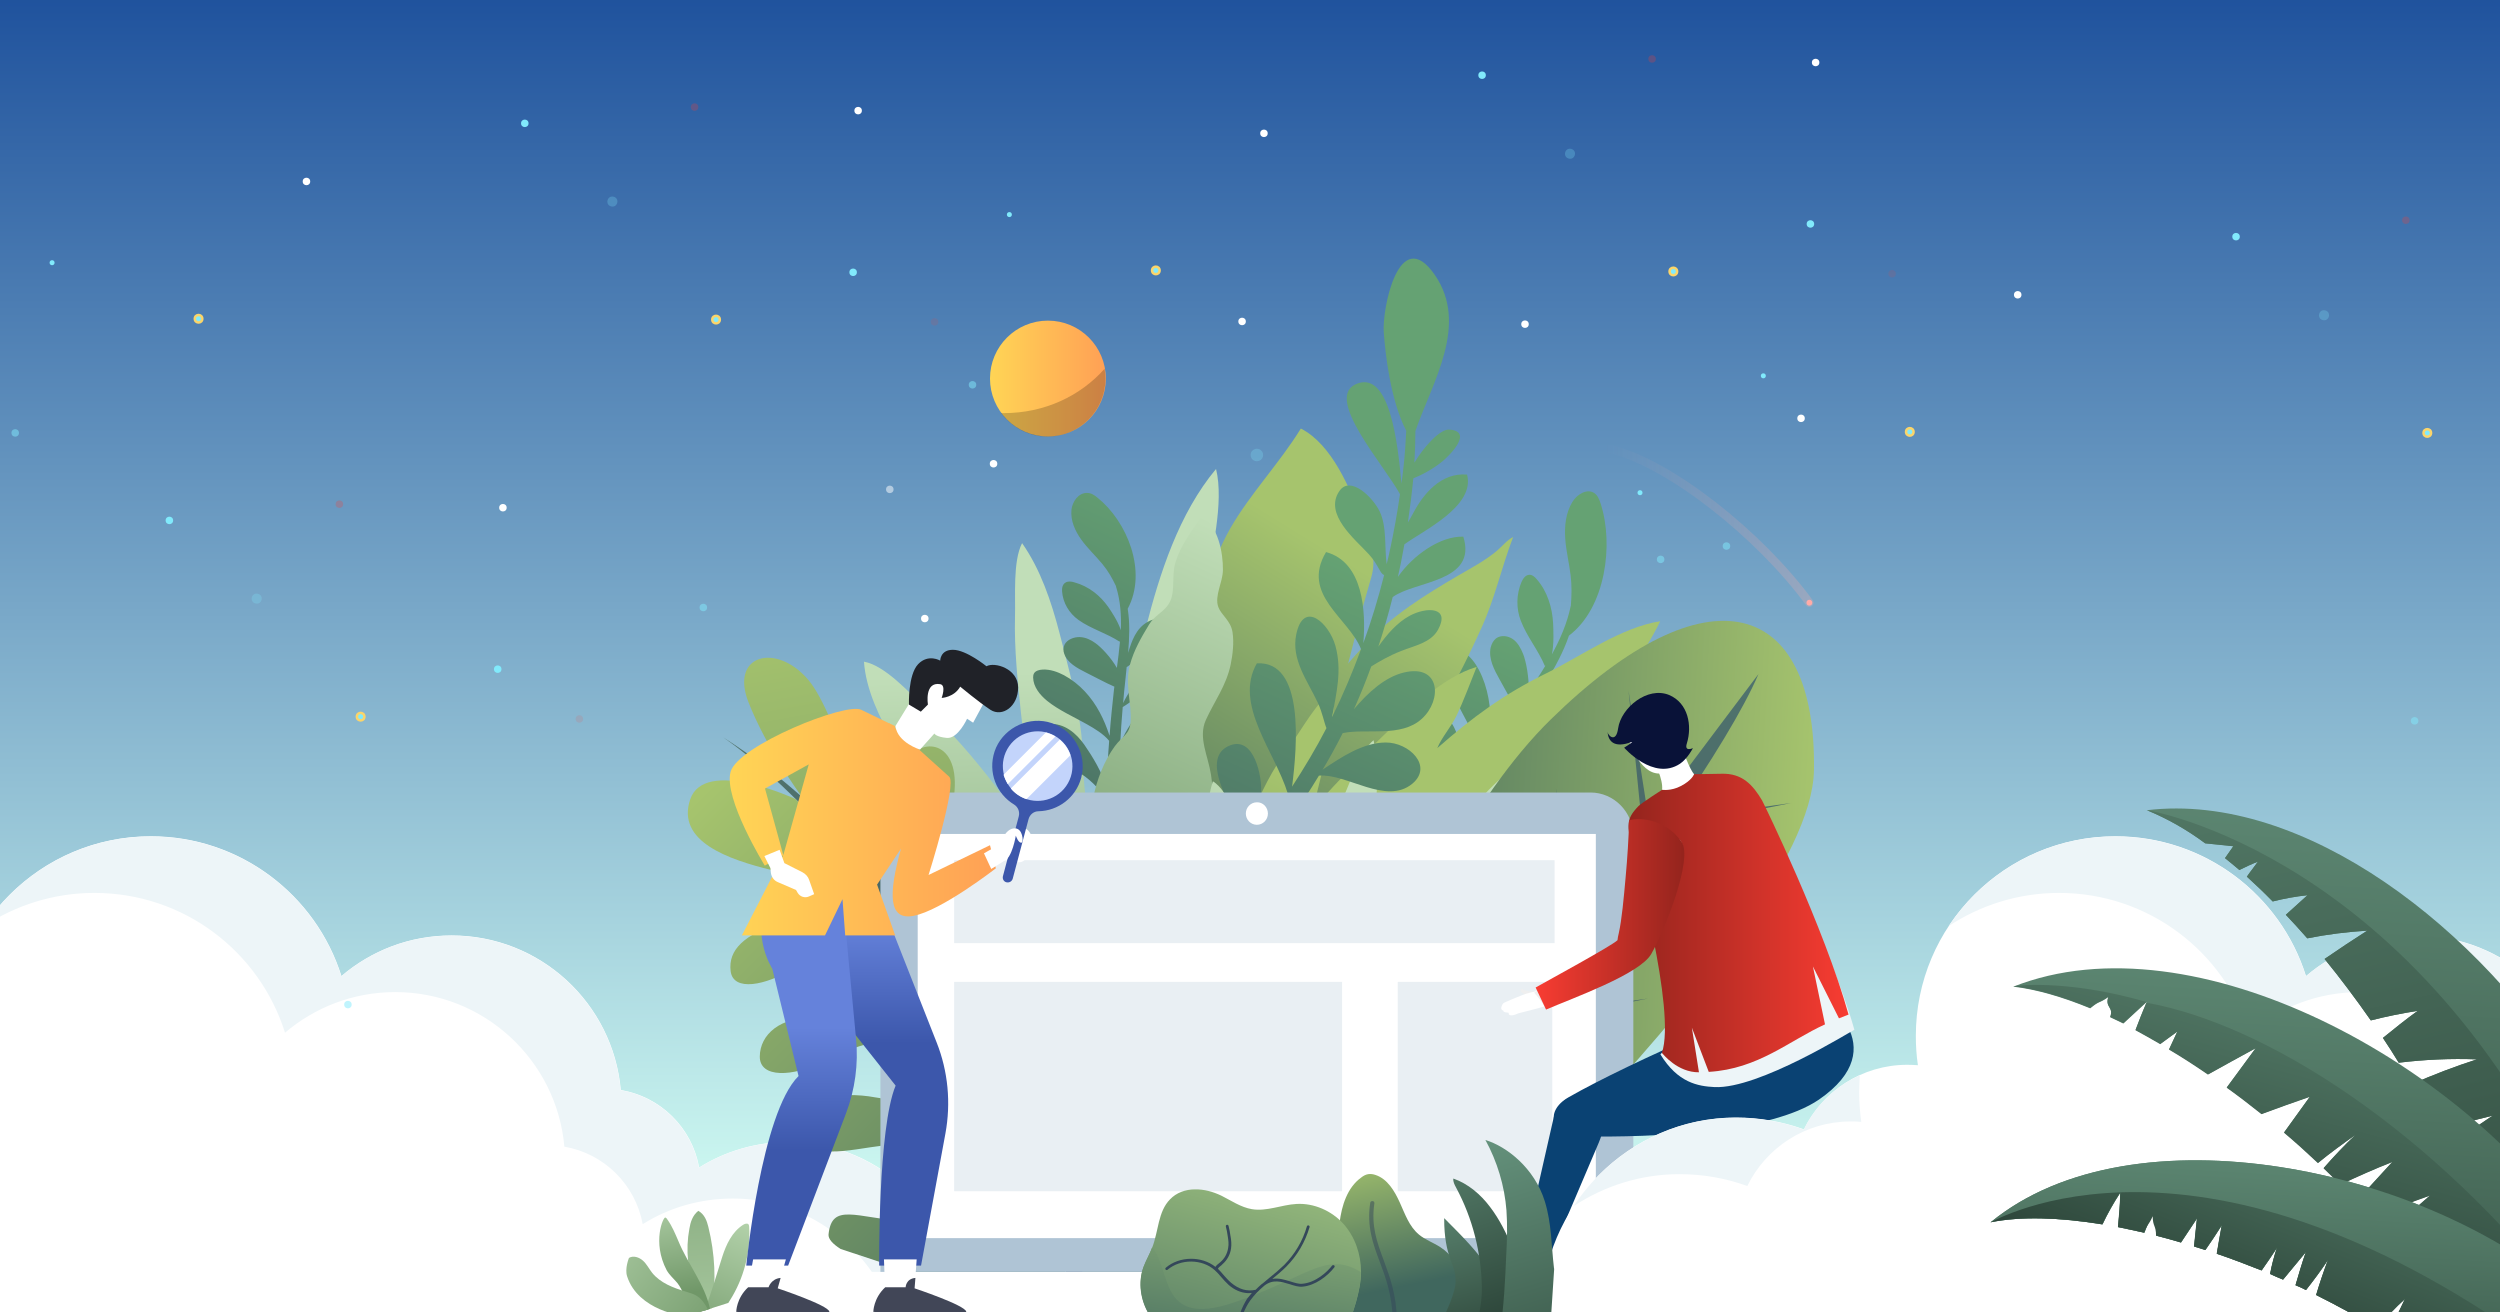 <?xml version="1.0" encoding="utf-8"?>
<!-- Generator: Adobe Illustrator 22.0.1, SVG Export Plug-In . SVG Version: 6.00 Build 0)  -->
<svg version="1.0" id="Capa_1" xmlns="http://www.w3.org/2000/svg" xmlns:xlink="http://www.w3.org/1999/xlink" x="0px" y="0px"
	 viewBox="0 0 1200 630" style="enable-background:new 0 0 1200 630;" xml:space="preserve">
<rect x="0" y="0" width="1200" height="630" fill="#808080" stroke="none"/>
<style type="text/css">
	.st0{clip-path:url(#SVGID_2_);fill:url(#SVGID_3_);}
	.st1{clip-path:url(#SVGID_2_);}
	.st2{fill:#FFFFFF;}
	.st3{fill:#EDF5F8;}
	.st4{fill:url(#SVGID_4_);}
	.st5{fill:url(#SVGID_5_);}
	.st6{fill:url(#SVGID_6_);}
	.st7{fill:url(#SVGID_7_);}
	.st8{fill:url(#SVGID_8_);}
	.st9{fill:url(#SVGID_9_);}
	.st10{fill:url(#SVGID_10_);}
	.st11{fill:url(#SVGID_11_);}
	.st12{fill:url(#SVGID_12_);}
	.st13{fill:url(#SVGID_13_);}
	.st14{fill:url(#SVGID_14_);}
	.st15{fill:url(#SVGID_15_);}
	.st16{fill:url(#SVGID_16_);}
	.st17{fill:url(#SVGID_17_);}
	.st18{fill:url(#SVGID_18_);}
	.st19{fill:url(#SVGID_19_);}
	.st20{fill:url(#SVGID_20_);}
	.st21{fill:url(#SVGID_21_);}
	.st22{fill:url(#SVGID_22_);}
	.st23{fill:url(#SVGID_23_);}
	.st24{opacity:0.75;clip-path:url(#SVGID_2_);}
	.st25{fill:#7D9786;}
	.st26{fill:url(#XMLID_2_);}
	.st27{fill:url(#XMLID_3_);}
	.st28{fill:url(#XMLID_4_);}
	.st29{fill:url(#XMLID_13_);}
	.st30{fill:url(#XMLID_14_);}
	.st31{fill:url(#XMLID_15_);}
	.st32{fill:url(#XMLID_16_);}
	.st33{fill:url(#XMLID_17_);}
	.st34{clip-path:url(#SVGID_2_);fill:none;}
	.st35{opacity:0.5;clip-path:url(#SVGID_2_);fill:#FFFFFF;enable-background:new    ;}
	.st36{clip-path:url(#SVGID_2_);fill:#81EAFC;}
	.st37{opacity:0.25;clip-path:url(#SVGID_2_);fill:#F83C32;enable-background:new    ;}
	.st38{clip-path:url(#SVGID_2_);fill:#FFFFFF;}
	.st39{clip-path:url(#SVGID_2_);fill:#81EAFC;stroke:#FBD56A;stroke-width:1.21;stroke-miterlimit:10;}
	.st40{opacity:0.25;clip-path:url(#SVGID_2_);fill:#81EAFC;enable-background:new    ;}
	
		.st41{opacity:0.5;fill:none;stroke:url(#SVGID_24_);stroke-width:4;stroke-linecap:round;stroke-linejoin:round;stroke-miterlimit:10;enable-background:new    ;}
	.st42{fill:#FFABA7;}
	.st43{opacity:0.5;clip-path:url(#SVGID_2_);}
	.st44{fill:#81EAFC;}
	.st45{opacity:0.25;fill:#F83C32;enable-background:new    ;}
	.st46{fill:url(#SVGID_25_);}
	.st47{opacity:0.2;enable-background:new    ;}
	.st48{fill:url(#SVGID_26_);}
	.st49{fill:url(#SVGID_27_);}
	.st50{fill:url(#SVGID_28_);}
	.st51{fill:url(#SVGID_29_);}
	.st52{fill:#FCD2C5;}
	.st53{fill:#EFEFEF;}
	.st54{fill:url(#SVGID_30_);}
	.st55{fill:#AFC4D5;}
	.st56{opacity:0.27;fill:#AFC4D5;}
	.st57{fill:url(#SVGID_31_);}
	.st58{fill:url(#SVGID_32_);}
	.st59{fill:url(#SVGID_33_);}
	.st60{fill:#3C57AB;}
	.st61{fill:#C3D4FB;}
	.st62{fill:#414657;}
	.st63{fill:#202228;}
	.st64{fill:#FFBB00;}
	.st65{fill:#0A4273;}
	.st66{fill:url(#SVGID_34_);}
	.st67{fill:#091238;}
	.st68{fill:url(#SVGID_35_);}
	.st69{fill:url(#SVGID_36_);}
	.st70{fill:url(#SVGID_37_);}
	.st71{fill:url(#SVGID_38_);}
	.st72{fill:url(#SVGID_39_);}
	.st73{fill:url(#SVGID_40_);}
	.st74{fill:url(#SVGID_41_);}
	.st75{fill:url(#SVGID_42_);}
	.st76{fill:url(#SVGID_43_);}
	.st77{fill:none;stroke:#4E7370;stroke-miterlimit:10;}
	.st78{fill:url(#SVGID_44_);}
	.st79{fill:url(#SVGID_45_);}
	.st80{fill:url(#SVGID_46_);}
	.st81{fill:url(#SVGID_47_);}
	.st82{fill:url(#SVGID_48_);}
	.st83{fill:url(#SVGID_49_);}
	.st84{fill:#34475A;}
	.st85{opacity:0.5;fill:#34475A;enable-background:new    ;}
</style>
<g>
	<defs>
		<rect id="SVGID_1_" x="-5.7" y="-4" width="1208.7" height="634"/>
	</defs>
	<clipPath id="SVGID_2_">
		<use xlink:href="#SVGID_1_"  style="overflow:visible;"/>
	</clipPath>
	
		<linearGradient id="SVGID_3_" gradientUnits="userSpaceOnUse" x1="191.119" y1="-61.89" x2="191.119" y2="632.11" gradientTransform="matrix(1 0 0 -1 0 630.11)">
		<stop  offset="0.142" style="stop-color:#D4FFF4"/>
		<stop  offset="1" style="stop-color:#1F529D"/>
	</linearGradient>
	<path class="st0" d="M-57.6-2c-174.9,83.5-282.2,40.3-401.3,141.7c-97.3,83,37.6,96.6-241.4,201.5s9.4,141,105.4,186.1
		s218.6,81.9,514.5,108.1S235.6,692,520.7,692S940,660,1201,660V-2H-57.6z"/>
	<g class="st1">
		<path class="st2" d="M-109.7,536.4c11.5,0,22.4,2,32.6,5.7c8.9-18.3,27.8-31,49.6-31c1.7,0,3.4,0.1,5.1,0.2c-0.7-4.6-1-9.3-1-14.1
			c0-52.9,42.9-95.8,95.8-95.8c42.9,0,79.3,28.2,91.5,67.1c14.3-12.2,32.7-19.5,52.9-19.5c42.6,0,77.5,32.6,81.2,74.2
			c19.1,3.2,34.2,18.1,37.6,37.2c12.6-7.9,27.4-12.3,43.3-12.3c45.1,0,81.6,37.5,81.6,82.1h-663.5
			C-203.1,579.3-161.3,536.4-109.7,536.4z"/>
	</g>
	<g class="st1">
		<g>
			<path class="st3" d="M351.8,575.3c-15.9,0-30.7,4.4-43.3,12.3c-3.5-19-18.5-33.9-37.6-37.2c-3.7-41.6-38.7-74.2-81.2-74.2
				c-20.2,0-38.7,7.4-52.9,19.5c-12.2-38.9-48.5-67.1-91.5-67.1c-19.5,0-37.7,5.9-52.9,15.9c17.2-25.9,46.6-43,79.9-43
				c42.9,0,79.3,28.2,91.5,67.1c14.3-12.2,32.7-19.5,52.9-19.5c42.6,0,77.5,32.6,81.2,74.2c19.1,3.2,34.2,18.1,37.6,37.2
				c12.6-7.9,27.4-12.3,43.3-12.3c45.1,0,81.6,37.5,81.6,82.1h-31.8C417.5,598.6,387.3,575.3,351.8,575.3z"/>
		</g>
	</g>
	<g class="st1">
		<g>
			
				<linearGradient id="SVGID_4_" gradientUnits="userSpaceOnUse" x1="772.226" y1="484.762" x2="557.522" y2="522.139" gradientTransform="matrix(0.912 0.41 -0.41 0.912 204.609 -215.532)">
				<stop  offset="0" style="stop-color:#A6C46D"/>
				<stop  offset="1" style="stop-color:#40675E"/>
			</linearGradient>
			<path class="st4" d="M655.3,517.3c18.8,0.7,36.6,5.3,53.6,13.4c9.2,4.3,16.4,10.4,23.9,17.1c3,2.7,5.8,5.5,9.3,7.6
				c1.5,0.9,3.5,1.6,4.6,2.8c-8.4-0.4-16.4,0.4-24.9-0.6c-9.5-1.1-19.8-2.6-28.9-5.3c-15.7-4.6-31.7-7.6-47.8-10.5
				c-7.9-1.5-19.6-4.1-22.7-12.9c-1.2-3.4-0.4-7.5,0.2-11c7.8-2.8,16.2,0.1,24.1-0.5C650.2,517.3,652.7,515.3,655.3,517.3z"/>
			
				<linearGradient id="SVGID_5_" gradientUnits="userSpaceOnUse" x1="518.283" y1="355.569" x2="613.03" y2="548.541" gradientTransform="matrix(0.912 0.41 -0.41 0.912 204.609 -215.532)">
				<stop  offset="0" style="stop-color:#C1DEB8"/>
				<stop  offset="1" style="stop-color:#709768"/>
			</linearGradient>
			<path class="st5" d="M515.3,459.2c-8.2-7.5-15.6-14.5-24.4-21.3c-14.7-11.4-25.6-28.7-36.2-43.8c-14.7-21-38.2-50.5-40-76.5
				c10.1,1.8,21.7,14.9,28.8,21.5c13.1,12,24.1,24.9,34.9,39c11.5,15,20.1,32.2,31.3,47.3c3.2-8.4-5.8-22-8.7-30
				c-6.3-17.1-8.9-34.8-10.9-52.8c-1.6-15.2-3.3-31.2-2.9-46.5c0.3-9.7-1.1-26.7,3.4-35.4c8.9,12.7,14,28,17.9,42.9
				c4.3,16.7,9.3,34.4,10.8,51.6c0.9,9.9-0.3,46.5,12.3,49.2c12.7-31.5,10-69.6,18.3-102.6c6.7-26.5,16-55.4,33.8-76.7
				c4,16.3-2.3,40.2-4.7,56.6c-3.4,24-6.9,48.2-12.2,71.8c-4.5,20.4-4.2,41.6-8.4,61.9c8-29,19.1-58.8,36.8-83.2
				c7.7-10.7,15.5-20.7,23.7-31c3.6-4.6,7.1-10.4,12.1-12.9c1.7,12.2-7.7,29.6-11.4,41.3c-5.5,17.6-10.4,35.7-19.2,52.1
				c-9.6,18-18.3,37.6-29.2,54.9c4.5-17.6,26.2-39.5,39.6-51.2c9.5-8.4,25.1-23.4,38-24.6c-3.3,18.3-22.3,39.6-32.7,54.2
				c-11.4,16.1-28.1,36.5-44.7,47.6c-9.9,6.6-24.2,11.9-36.3,10.6C529.2,472.6,517.9,461.5,515.3,459.2z"/>
			
				<linearGradient id="SVGID_6_" gradientUnits="userSpaceOnUse" x1="702.314" y1="261.111" x2="702.314" y2="572.343" gradientTransform="matrix(0.912 0.41 -0.41 0.912 204.609 -215.532)">
				<stop  offset="0" style="stop-color:#65A273"/>
				<stop  offset="1" style="stop-color:#34475A"/>
			</linearGradient>
			<path class="st6" d="M751.6,338.6c-7.6,0.2-14.8,5.9-20.8,9.9c-0.6,0.4-2,1.5-3.3,2.6c2.1-3.4,4.1-6.9,6.3-10.3
				c1.4-2.3,2.8-4.5,4.3-6.8c2,0,5.8-1.5,10.5-1.8c5.5-0.4,8.2,1.3,12.3-3.7c3.9-4.7,4.7-11.8-2.8-11.6c-6.4,0.2-11.4,5.3-15.9,10.3
				c4.3-7.1,8.3-14.4,10.9-22.1c17.6-13.3,21.6-43.8,15.2-63.4c-0.6-1.9-1.4-3.9-3-5c-3.5-2.4-8.4,0.6-10.6,4.3
				c-3.1,5.1-3.8,11.4-3.4,17.4c0.4,6,1.9,11.9,2.6,17.8c0.6,5,0.5,9.8,0.1,14.6c0,0.1-0.1,0.2-0.1,0.3c-1.7,8.1-5,15.7-9,23
				c1.1-5,0.7-12.1,0.6-14.8c-0.4-7.7-2.8-15.5-7.9-21.3c-0.9-1.1-2.2-2.2-3.6-2.1c-1.8,0.1-3,1.9-3.7,3.5
				c-2.5,5.9-2.6,12.7-0.3,18.6c2.9,7.6,8.4,14.1,11.5,21.6c0.1,0,0.2-0.1,0.3-0.1c-2.5,4.2-5.3,8.3-8,12.4c0.2-6.7-1.3-14.5-2.7-18
				c-1.1-2.7-2.5-5.4-4.9-7.1c-2.4-1.7-5.9-2.1-8.2-0.3c-1.3,1.1-2.1,2.7-2.5,4.4c-1.1,5.3,1.7,10.6,4.4,15.4
				c2.7,4.7,5.2,9.7,8.1,14.3c-0.3,0.5-0.6,1-1,1.5c-4.6,7.2-9,14.5-13.4,21.8c0.9-4.7,1.6-9.5,1.8-14.3c0.4-9.7-1.1-19.6-5.5-28
				c-1.8-3.4-4.1-6.6-7.4-8.5c-1.3-0.8-3-1.2-4.3-0.4c-0.7,0.4-1.2,1.2-1.5,2c-2.3,4.7-1.6,10.4-0.1,15.4c2.5,7.9,7,14.9,10.6,22.3
				c2.1,4.2,4.4,9.1,5,14c-4.5,7.6-8.8,15.3-12.9,23.1c2.2-8.8,2.2-19.8,1.7-27.6c-0.4-7.6-2.8-16.1-9.5-19.7
				c-1-0.5-2.1-0.9-3.2-0.9c-3.5-0.1-6,3.5-6.6,7c-0.7,4.4,0.6,8.9,2.6,12.9c2,4,4.6,7.6,6.6,11.6c3.7,7,4.9,14.3,5.6,22
				c-3.1,6.1-6.2,12.2-9.1,18.4c0.3-4.3-0.1-8.9-0.3-11.3c-0.7-7.7-3-15.2-6.9-21.9c-1.3-2.3-3.2-4.6-5.8-4.8
				c-2.3-0.1-4.2,1.6-5.5,3.5c-3.4,4.7-4.3,11.1-2.4,16.6c1.2,3.6,3.5,6.6,5.8,9.6c2.3,3.1,4.7,6.2,7,9.3c1.8,2.4,3.2,4.9,4,7.7
				c-3.1,6.9-5.9,13.9-8.6,21c0.2-3.1,0.3-6.3,0.1-9.4c-0.4-7.1-2.5-14.2-6.8-19.8c-1.5-1.9-3.5-3.7-5.9-3.9c-3.4-0.3-6.4,3-6.8,6.5
				c-0.4,3.4,1.2,6.8,3.1,9.6c1.8,2.7,4,5.1,6.4,7.2c1.7,1.5,3.7,2.8,5,4.7c1.7,2.3,2.3,5.2,2.8,8c0.1,0.6,0.2,1.2,0.4,1.7
				c-2.1,5.5-4.1,11.2-5.9,16.9c-1-6.3-4.1-12.7-8-17.2c-2.4-2.9-6.3-5.5-9.7-3.9c-1.1,0.5-1.9,1.4-2.5,2.4c-2.1,3.8,0,8.6,3.1,11.6
				c3.1,3,7.1,4.8,10.4,7.5c1.9,1.6,3.1,4.5,4.7,6.2c-2.7,9.1-4.9,18.3-6,27.6c-0.3,2.7,3.3,3.3,4.1,0.8c2.1-6.9,4.1-13.7,6.1-20.6
				c3.5,1,17.3,1.2,19.4,1.4c3.4,0.3,7.4-0.9,8.8-4c1.3-3.1-0.6-6.8-3.5-8.4c-2.9-1.6-6.5-1.5-9.7-0.8c-1.8,0.4-9.5,3.6-13.5,7
				c2.1-7,4.3-14,6.7-21c2.1-0.5,4.2-1.1,6.4-1.1c3.5,0,6.9,1,10.3,1c3.5-0.1,7.3-1.6,8.4-4.9c1.3-3.9-2.2-8.2-6.3-8.9
				c-4.1-0.8-8.2,1-11.6,3.2c-1.1,0.7-2.7,1.7-4.2,2.8c0.2-0.6,0.4-1.1,0.6-1.7c1.2-3.1,2.4-6.1,3.7-9.1c4.6,0.1,10.5-2.4,15.2-3.1
				c4.4-0.7,9.1-1.1,12.8-3.7c3.6-2.6,5.6-8.2,2.7-11.6c-2.6-3.1-7.5-2.7-11.3-1.3c-4.1,1.6-11.1,6-15.6,10.9
				c2.8-6.4,5.7-12.7,8.8-19c7.5-2.3,18.5,1.8,26.2-2.6c3.1-1.8,7-6.4,4.5-10.4c-1.9-3.1-7.7-2.3-10.7-2.1c-5.2,0.5-11.1,3.1-16,6.9
				c1.2-2.5,2.5-4.9,3.7-7.3c1.6-3.1,3.3-6.3,5-9.4c2.9-0.7,7.9-1.7,12.7-1.8c6.2-0.1,13,1.1,16.8-5.3c3.5-5.9,3.6-16.8-5.6-14.5
				c-5.2,1.3-12.6,5.9-18.3,11.2c3.3-5.9,6.7-11.8,10.2-17.6c4.7-0.3,8.5-1.8,15.5-0.7c5.6,0.9,13,4.7,17-0.7
				C763.3,345.9,759.1,338.4,751.6,338.6z"/>
			
				<linearGradient id="SVGID_7_" gradientUnits="userSpaceOnUse" x1="536.475" y1="261.111" x2="536.475" y2="572.344" gradientTransform="matrix(0.912 0.41 -0.41 0.912 204.609 -215.532)">
				<stop  offset="0" style="stop-color:#65A273"/>
				<stop  offset="1" style="stop-color:#34475A"/>
			</linearGradient>
			<path class="st7" d="M554.8,317.2c-6.6,3.7-10.4,11.2-13.9,16.9c-0.4,0.6-1.1,2-1.8,3.4c0.3-3.5,0.6-7,1-10.4
				c0.2-2.3,0.5-4.6,0.7-6.9c1.7-0.9,4.5-3.8,8.4-6.2c4.7-2.8,7.8-2.8,9.3-8.4c1.4-5.3-1.1-10.8-7.6-7.1c-5.6,3.1-7.7,9.2-9.4,14.9
				c0.6-7.2,0.9-14.3-0.2-21.2c9.6-17.9-0.3-42-14.6-53.4c-1.4-1.1-2.9-2.2-4.9-2.2c-4.2-0.1-7.1,4.3-7.5,8.1
				c-0.5,5.2,1.7,10.1,4.7,14.3c3,4.2,6.9,7.8,10.2,11.8c2.8,3.4,4.8,7,6.5,10.6c0,0.1,0,0.2,0,0.2c2.1,6.7,2.6,13.8,2.3,20.9
				c-1.3-4.2-4.7-9.2-6-11.1c-3.8-5.4-9.3-10-16.4-11.9c-1.3-0.4-2.9-0.6-4.1,0.1c-1.6,0.9-1.8,2.8-1.7,4.3
				c0.4,5.4,3.3,10.4,7.9,13.7c5.9,4.2,13.6,6.4,19.7,10.4c0.1-0.1,0.1-0.1,0.2-0.2c-0.4,4.3-0.9,8.5-1.5,12.8
				c-2.8-5-7.6-10-10.3-11.9c-2.1-1.5-4.6-2.8-7.5-2.9c-2.8-0.1-6.1,1.2-7.3,3.6c-0.7,1.4-0.7,3-0.2,4.3c1.4,4.4,6.2,7,10.6,9.2
				c4.5,2.2,8.9,4.7,13.5,6.7c-0.1,0.5-0.1,1-0.2,1.5c-0.8,7.4-1.6,14.8-2.1,22.1c-1.3-3.9-2.8-7.7-4.7-11.2
				c-3.9-7.3-9.6-13.8-17.2-17.9c-3.1-1.6-6.6-2.9-10.3-2.7c-1.5,0.1-3.2,0.5-4,1.7c-0.4,0.6-0.5,1.4-0.5,2.1
				c0.1,4.5,3.2,8.3,6.7,11.2c5.7,4.6,12.7,7.6,19.2,11.3c3.7,2.1,7.9,4.6,10.6,7.9c-0.6,7.6-1,15.3-1.2,22.9
				c-1.9-7.5-6.9-15.5-10.7-21c-3.8-5.4-9.5-10.5-17.1-10c-1.1,0.1-2.2,0.3-3.2,0.8c-3.1,1.6-3.7,5.4-2.7,8.1c1.3,3.5,4.5,6.2,8,8.2
				c3.5,2,7.4,3.4,11,5.4c6.3,3.4,10.7,8.2,14.6,13.5c-0.1,5.9,0,11.8,0.2,17.7c-1.7-3.3-4-6.5-5.2-8.1c-4-5.3-9.4-9.7-15.8-12.8
				c-2.2-1-4.8-1.9-7.2-0.8c-2,1-3,3.1-3.3,5.1c-0.9,5,1.1,10.1,5.2,13.3c2.7,2,6.1,3.2,9.4,4.3c3.4,1.2,6.9,2.4,10.3,3.5
				c2.6,0.9,4.9,2.1,6.9,3.8c0.4,6.5,0.9,12.9,1.7,19.3c-1.2-2.4-2.5-4.8-4.1-7c-3.5-5-8.4-9.2-14.7-11.3c-2.2-0.7-4.7-1.1-6.9-0.1
				c-3.1,1.4-4.3,5.2-3.1,7.9c1.2,2.7,4,4.4,7,5.6c2.8,1.1,5.7,1.9,8.8,2.2c2.2,0.3,4.5,0.4,6.5,1.1c2.5,0.9,4.3,2.7,6,4.5
				c0.4,0.4,0.7,0.7,1.1,1.1c0.6,5,1.4,10.1,2.3,15.1c-3.6-4.2-9.2-7.4-14.7-8.9c-3.4-1-8-1.1-10.2,1.7c-0.7,0.9-1.1,1.9-1.1,2.9
				c-0.2,3.7,3.8,6.3,7.8,7c4,0.7,8.4,0.2,12.5,0.6c2.4,0.3,4.7,1.9,6.9,2.4c1.6,7.9,3.8,15.7,6.9,23c0.9,2.1,4.4,0.8,3.9-1.4
				c-1.2-6-2.5-11.9-3.7-17.9c3.5-0.9,15.7-7.1,17.7-8c3.1-1.4,6.1-4.1,5.9-7c-0.2-2.8-3.5-4.7-6.8-4.5c-3.3,0.2-6.4,1.9-8.9,3.9
				c-1.4,1.1-6.8,7.1-8.8,11.4c-1.3-6.1-2.4-12.3-3.4-18.5c1.6-1.3,3.2-2.8,5.1-3.8c3-1.6,6.5-2.4,9.5-4.1c3-1.7,5.7-4.6,5.2-7.5
				c-0.6-3.5-5.6-4.9-9.5-3.6c-3.9,1.3-6.7,4.5-8.8,7.8c-0.7,1-1.6,2.5-2.5,4c-0.1-0.5-0.1-1-0.2-1.5c-0.3-2.8-0.6-5.6-0.8-8.4
				c4.1-2,8.2-6.6,12-9.4c3.6-2.6,7.5-5.1,9.6-8.7c2.1-3.6,1.3-8.6-2.8-9.7c-3.7-1-7.8,1.5-10.5,4.3c-2.9,3.1-7.1,9.5-8.9,15.2
				c-0.3-6-0.6-11.9-0.6-17.9c5.6-5.2,17.1-7.2,21.9-14.1c1.9-2.7,3.3-7.9-0.6-9.7c-3.1-1.4-7.8,1.9-10.3,3.5
				c-4.3,2.7-8.4,7.4-11,12.4c0-2.4,0-4.7,0.1-7.1c0-3,0.1-6.1,0.2-9.1c2.2-1.9,6.2-4.9,10.4-7.2c5.4-3,11.9-5.2,12.5-11.7
				c0.5-5.9-4.2-14-11.3-8c-4,3.3-8.5,10.1-11.2,16.7c0.3-5.9,0.7-11.7,1.2-17.6c4-2.4,6.7-5.2,13.3-7.7c5.3-2,13.5-2.6,14.7-8.4
				C568.3,317,561.4,313.6,554.8,317.2z"/>
			
				<linearGradient id="SVGID_8_" gradientUnits="userSpaceOnUse" x1="651.76" y1="267.468" x2="623.944" y2="479.563" gradientTransform="matrix(0.912 0.41 -0.41 0.912 204.609 -215.532)">
				<stop  offset="0" style="stop-color:#A6C46D"/>
				<stop  offset="1" style="stop-color:#40675E"/>
			</linearGradient>
			<path class="st8" d="M600.9,396.7c12.1-33,30.5-61.9,54.6-87.6c13-13.9,27.9-23.1,44.2-32.7c6.5-3.8,13.1-7.2,18.9-12.1
				c2.5-2.1,4.9-5.2,7.7-6.5c-5.6,14.6-8.7,29.4-15.3,43.8c-7.4,16.3-16,33.6-26.1,48.4c-17.2,25.2-31.7,52-46.1,78.8
				c-7.2,13.3-18.5,32.5-36,33c-6.7,0.2-13.5-3.6-19.4-6.6c-0.5-15.4,9.5-28.8,13-43.1C597.8,405.8,595.8,400.2,600.9,396.7z"/>
			
				<linearGradient id="SVGID_9_" gradientUnits="userSpaceOnUse" x1="741.837" y1="279.281" x2="714.021" y2="491.377" gradientTransform="matrix(0.912 0.41 -0.41 0.912 204.609 -215.532)">
				<stop  offset="0" style="stop-color:#65A273"/>
				<stop  offset="1" style="stop-color:#34475A"/>
			</linearGradient>
			<path class="st9" d="M635.5,457.8c26.4-23.2,56.3-39.8,89.7-51c18-6,35.5-7,54.4-7.7c7.5-0.3,15-0.1,22.3-1.6
				c3.3-0.7,6.8-2.3,9.8-2c-11.9,10.2-21.7,21.7-34.4,31.2c-14.3,10.8-30.1,21.9-46,30.1c-27.1,13.9-52.6,30.6-78.1,47.3
				c-12.6,8.3-31.8,19.7-47.3,11.8c-5.9-3-10.2-9.6-13.9-15.1c6.9-13.8,22-20.8,32-31.7C628.5,464.3,629.4,458.5,635.5,457.8z"/>
			
				<linearGradient id="SVGID_10_" gradientUnits="userSpaceOnUse" x1="601.077" y1="260.821" x2="573.261" y2="472.917" gradientTransform="matrix(0.912 0.41 -0.41 0.912 204.609 -215.532)">
				<stop  offset="0" style="stop-color:#A6C46D"/>
				<stop  offset="1" style="stop-color:#40675E"/>
			</linearGradient>
			<path class="st10" d="M541.1,470.1c1.2-23.7,0-47.2,6-70.5c3.3-13,5.1-26.5,8.7-39.3c4.3-15.4,10.3-30.3,14.4-45.8
				c5.4-20.4,9.9-42.7,20.4-61c9.7-16.8,23.6-31.2,33.8-47.8c15,7.6,23.8,29.2,29.4,44c3.6,9.6,7.3,17.5,4.4,27.4
				c-15,51-24,107.5-49.6,154.6c-9.6,17.7-22,44.6-44,49.8C556.9,483.3,538.4,478.6,541.1,470.1z"/>
			
				<linearGradient id="SVGID_11_" gradientUnits="userSpaceOnUse" x1="683.446" y1="422.612" x2="738.387" y2="422.612" gradientTransform="matrix(0.912 0.41 -0.41 0.912 204.609 -215.532)">
				<stop  offset="0" style="stop-color:#65A273"/>
				<stop  offset="1" style="stop-color:#34475A"/>
			</linearGradient>
			<path class="st11" d="M629.5,518c-8-15.9,16.6-24.1,21.6-34.3c1.8-3.6,2.5-7.9,4.5-11.6c2.9-5.4,7.4-8.9,10.6-13.7
				c2.5-3.8,3.3-8.2,5.9-12.6c5.4-9.4,13.3-9.7,20.4-14.8c6.6-4.7,10.5-13.2,18.5-17.5c9.9-5.2,17.8-13.8,27.9-19.2
				c-4.4,8.6-5.5,19.1-12.9,25.8c-2.7,2.4-6.2,3.8-7.8,6.8c-1.8,3.3-1.1,8.6-2.1,12.2c-3.3,11.8-11.8,9.8-16.6,16.6
				c-2.5,3.6-2.7,12.1-4.7,16.5c-3.4,7.5-7.4,14.8-14.7,19c-2.9,1.7-6.4,1.8-8.3,4.6c-2.5,3.7-2.7,10-5.3,14.2
				c-5,8-14,8.4-19.3,13.3c-4.6,4.3-9.2,14-18.5,8.9C624.3,530,624.3,526.2,629.5,518z"/>
			
				<linearGradient id="SVGID_12_" gradientUnits="userSpaceOnUse" x1="569.105" y1="269.621" x2="569.105" y2="492.701" gradientTransform="matrix(0.912 0.41 -0.41 0.912 204.609 -215.532)">
				<stop  offset="0" style="stop-color:#C1DEB8"/>
				<stop  offset="1" style="stop-color:#709768"/>
			</linearGradient>
			<path class="st12" d="M540.7,475.7c-6.5-13.3-15.6-38.6-11.2-53.9c1.9-6.6,4.1-5.7,2.3-11.4c-3-9.7-8.9-16.5-7-27.5
				c1.5-8.3,5.3-17.9,10.3-24.7c3.7-5,7.2-5.7,7.6-11.8c0.6-9.6-3-17.6-0.3-27.4c1.8-6.8,5.5-13.2,9.2-19.3c2.5-4,5.9-5.4,8.5-8.6
				c4.8-5.7,1.9-13.9,4.1-21.1c2.4-8,7.9-15.5,12.8-22.2c7.6,4.7,10.1,17.4,10,25.7c0,6-4.2,12.5-2.2,17.9c1.5,4,5.9,6.4,6.8,12
				c0.8,5,0.1,10.8-0.9,15.7c-2.2,10.2-7.7,17.3-11.9,26.5c-3.8,8.5,1.1,17.1,2.5,26.4c2.1,13.8,0.1,27.5-4.1,40.7
				c-2.4,7.5-9.6,17-9.2,24.1c0.3,5,3.7,10.1,3.8,15.6c0,6.3-2.7,12.8-5.5,18.4C560.4,481.9,550.6,481.7,540.7,475.7z"/>
			
				<linearGradient id="SVGID_13_" gradientUnits="userSpaceOnUse" x1="684.246" y1="364.551" x2="684.246" y2="614.03" gradientTransform="matrix(0.912 0.41 -0.41 0.912 204.609 -215.532)">
				<stop  offset="0" style="stop-color:#A6C46D"/>
				<stop  offset="1" style="stop-color:#40675E"/>
			</linearGradient>
			<path class="st13" d="M562,498c1.7-9.4,7.7-19,11.7-27.7c10.7-23.6,25.1-48.1,42.7-67.2c15.8-17,31.3-34.5,48.1-50.5
				c12.5-11.9,27.4-27.4,44.3-32.5c-3.2,7.9-6.1,16-9.8,23.7c-2.6,5.3-6.9,10-9.1,15.3c16.7-14.7,32.2-26.1,52.5-36
				c16.6-8.2,36-22.1,54.5-24.9c-8,16.5-21.5,34.1-33.5,47.9c-16.9,19.4-34.1,38.7-51.1,58c-25.8,29.1-54.4,53.6-84.6,78
				c-12.9,10.5-37.6,39.8-56.7,30.5C565.2,509.8,561.4,505,562,498z"/>
			
				<linearGradient id="SVGID_14_" gradientUnits="userSpaceOnUse" x1="621.436" y1="364.551" x2="621.436" y2="614.031" gradientTransform="matrix(0.912 0.41 -0.41 0.912 204.609 -215.532)">
				<stop  offset="0" style="stop-color:#A6C46D"/>
				<stop  offset="1" style="stop-color:#40675E"/>
			</linearGradient>
			<path class="st14" d="M571,500.7c-1.7-5.4-1.1-12.1-1.4-17.8c-0.8-15.4,0.1-32.3,4.2-47.2c3.7-13.3,7.1-26.8,11.6-39.9
				c3.4-9.7,7-22,14.5-29.3c0.5,5,1.2,10.2,1.3,15.2c0.1,3.5-0.9,7.2-0.6,10.6c4.8-12.4,9.9-22.6,17.9-33.4c6.6-8.9,13-21.6,22-28.1
				c0.3,10.9-2,23.9-4.6,34.5c-3.6,14.9-7.4,29.8-11.1,44.7c-5.6,22.5-14.1,43.2-23.3,64.4c-4,9.1-9,31.3-21.6,31.7
				C575.9,506.1,572.6,504.6,571,500.7z"/>
			
				<linearGradient id="SVGID_15_" gradientUnits="userSpaceOnUse" x1="689.826" y1="382.589" x2="583.779" y2="765.057" gradientTransform="matrix(0.912 0.41 -0.41 0.912 204.609 -215.532)">
				<stop  offset="0" style="stop-color:#C1DEB8"/>
				<stop  offset="1" style="stop-color:#709768"/>
			</linearGradient>
			<path class="st15" d="M614.5,516.8c-3.9-8.4-7.4-16.2-12-24.3c-7.7-13.5-10.6-30.4-13.9-45.5c-4.7-20.9-13.3-51.3-6.4-72
				c7.3,4.7,12,18.5,15.4,25.9c6.3,13.5,10.6,27,14.5,41.4c4.1,15.3,5.2,31.3,9,46.6c5.1-5.5,2.6-18.9,2.9-26
				c0.7-15.3,4.3-29.8,8.6-44.4c3.6-12.3,7.4-25.2,12.7-36.9c3.3-7.4,7.7-21,14-26.3c2.9,12.7,1.8,26.1,0,38.9
				c-2,14.3-3.9,29.6-8.2,43.4c-2.5,7.9-15.2,35.8-6.3,42c19.9-20.3,30.1-50.6,47.1-73.5c13.7-18.3,30.2-37.7,50.8-48.5
				c-2.2,13.9-14.7,30.3-21.8,42.3c-10.4,17.5-20.8,35-32.5,51.7c-10,14.4-16.6,30.8-26.4,45.2c15.5-19.9,33.7-39.3,55.2-52.6
				c9.4-5.8,18.6-11,28.3-16.4c4.3-2.4,8.9-5.7,13.5-6.1c-2.6,10-15.5,20.5-22.1,28.3c-9.9,11.8-19.5,24.3-31.5,34.1
				c-13.2,10.9-26.3,23.2-40.2,33.1c9.2-12.1,33-22.1,47.1-26.9c10.1-3.4,26.9-10,37.3-6.8c-8.4,13.1-30,23.4-42.7,31.5
				c-14,8.8-33.5,19.2-49.8,22.4c-9.8,1.9-22.5,1.5-31.5-3.5C620.9,531.6,615.7,519.4,614.5,516.8z"/>
			
				<linearGradient id="SVGID_16_" gradientUnits="userSpaceOnUse" x1="621.436" y1="261.111" x2="621.436" y2="572.344" gradientTransform="matrix(0.912 0.41 -0.41 0.912 204.609 -215.532)">
				<stop  offset="0" style="stop-color:#65A273"/>
				<stop  offset="1" style="stop-color:#34475A"/>
			</linearGradient>
			<path class="st16" d="M702.4,257.6c-10.9-0.4-24.1,8.8-31.4,19.3c1-4.4,1.9-8.9,2.7-13.4c0.1-0.7,0.3-1.5,0.4-2.2
				c8.9-6.6,34.1-18.2,30.1-33.5c-12.5-1.1-21,9.3-25.8,18.4c-0.6,1.2-1.6,2.8-2.6,4.6c1-7,1.9-14,2.6-21.2
				c3.9-1.5,9.5-4.5,13.9-8.1c3.1-2.5,15.3-14.4,3.4-15.3c-4.5-0.4-12.5,8.6-16.8,15.9c0.3-5.1,0.5-10.1,0.5-15.2
				c8.1-23.5,25.9-51.1,9.2-75.1c-17-24.4-25.2,16.2-24.4,27.6c0.7,9.8,3.1,32.5,10.8,47.4c-0.3,5.4-0.6,10.9-1.2,16.3
				c-0.3,3-0.7,6-1.1,9c-1.7-18.5-5.5-55.3-22.1-47.6c-14.7,6.9,13.7,38.6,21.4,52.7c-1.3,9-2.9,17.9-4.8,26.7
				c-0.5,2.3-1,4.6-1.6,6.9c-1.1-8,0.2-18-3.4-25.4c-3.2-6.6-14-17.4-19.3-9.7c-7.6,11.1,7.6,23.2,14.2,30.4
				c4.7,5.2,5.3,9.4,7.3,9.9c-2.8,11-6.1,22-10,32.7c1.3-15.1,0-38.9-17.9-43.7c-12.2,20.5,10.8,31.5,16.8,46.6
				c-4,10.9-8.5,21.6-13.7,32.2c-0.1,0.1-0.1,0.2-0.2,0.4c2-11.4,4.9-22.3,1.6-34.2c-3-10.8-15.3-22.3-18.8-5.5
				c-2.5,12.2,5.4,22.2,10.4,32.9c2.2,4.8,3,9.5,4.1,12.1c-5,9.7-10.6,19-16.5,28.1c2.5-19.6,6-60.5-16.9-59.2
				c-11.3,19.7,8.8,42.6,14.8,62.4c-5.5,8.2-11.4,16.3-17.4,24.2c2.8-7.9,3.6-16.3,4.6-24.6c0.7-6.2-3-28.4-15.8-22.2
				c-12.6,6,0.3,26.9,3.7,33.8c3.2,6.6,3.8,12.4,3.2,18.5c-1.1,1.4-2.3,2.9-3.4,4.3c-5.9,7.4-12,14.9-17.8,22.5
				c5.5-16.1,18.9-44.3-2.6-51.6c-7.4,10.6-7.8,32.5-3.8,44.7c1.3,4,2.5,7.4,3.8,10.3c-3.3,4.4-6.6,8.9-9.7,13.5
				c1.2-17.7-6.3-41.1-16.4-36c-10.2,5.2-3.8,24.2-0.2,31.3c3.1,6.2,7.1,11.9,8.8,17c-3.3,5.6-6.3,11.4-8.9,17.4
				c-1.9,4.3,5.1,7,7.2,2.9c4.2-8,8.8-15.7,13.7-23.2c12.3,0.7,31.8,13.7,40.9,12.9c12.7-1.2,16.1-12.1,5.5-19.8
				c-9.6-7-28.3-5.9-41.8,0c4.4-6.4,9.1-12.7,13.8-18.9c11.3-1.8,22,8,34.5,4.4c13.2-3.8,12.4-18.5-1.6-20.2c-6.8-0.8-17,2-25.6,6.4
				c3.4-4.4,6.9-8.7,10.3-13.1c3-3.8,5.9-7.6,8.8-11.5c11.4,0.3,28.3,12.1,38.9,0c7.4-8.5,2.5-21-10-18.4
				c-6.3,1.3-14.9,4.9-22.4,9.3c5.2-7.3,10.1-14.8,14.7-22.4c13.4-1.1,32.2,14.3,44.8,3.9c10.2-8.5-1.6-19.9-12.8-19.8
				c-11,0.1-21,6.9-30.2,13c3.4-5.7,6.6-11.5,9.6-17.5c11.1-2.4,28,2.3,38-6.9c9.8-8.9,9-26.4-8.6-22.2c-9.2,2.2-17.3,9.7-24,17.6
				c3-6.7,5.8-13.6,8.3-20.5c3.7-2.3,8.6-5.2,14.3-7.4c6.4-2.6,14.3-3.9,17.8-10.3c6-11-5.6-11-13.7-6.6c-5.9,3.2-10.8,8.8-15,14.8
				c2.6-7.8,4.9-15.8,6.9-23.8C679.2,278.7,709.2,279.6,702.4,257.6z"/>
			
				<linearGradient id="SVGID_17_" gradientUnits="userSpaceOnUse" x1="532.586" y1="455.285" x2="687.311" y2="492.662" gradientTransform="matrix(0.912 0.41 -0.41 0.912 204.609 -215.532)">
				<stop  offset="0" style="stop-color:#65A273"/>
				<stop  offset="1" style="stop-color:#34475A"/>
			</linearGradient>
			<path class="st17" d="M503.1,420.8c-3.5-10.9-2.8-21.7-2.5-33.1c0.1-4.5,0.5-9-0.1-13.5c-0.3-2-1.1-4.2-0.8-6
				c5.7,7.6,12.2,13.9,17.5,21.9c5.9,9.1,12,19,16.3,28.9c7.3,16.9,16.4,32.9,25.4,48.9c4.5,7.9,10.6,19.9,5.2,29
				c-2.1,3.5-6.2,5.7-9.6,7.8C546.4,500,518.5,469.8,503.1,420.8z"/>
			
				<linearGradient id="SVGID_18_" gradientUnits="userSpaceOnUse" x1="524.431" y1="489.041" x2="679.156" y2="526.419" gradientTransform="matrix(0.912 0.41 -0.41 0.912 204.609 -215.532)">
				<stop  offset="0" style="stop-color:#65A273"/>
				<stop  offset="1" style="stop-color:#34475A"/>
			</linearGradient>
			<path class="st18" d="M472.7,460.2c-8.5-7.7-13.4-17.3-18.9-27.3c-2.2-4-4.1-8.1-6.9-11.6c-1.2-1.6-3-3-3.8-4.8
				c8.7,3.7,17.6,5.8,26.2,10.1c9.7,4.8,20,10.3,28.7,16.7c14.9,10.9,30.8,20.1,46.7,29.4c7.9,4.6,19.3,11.8,19.2,22.4
				c0,4-2.4,8.1-4.4,11.6C550.2,506.6,510.9,494.6,472.7,460.2z"/>
		</g>
		
			<linearGradient id="SVGID_19_" gradientUnits="userSpaceOnUse" x1="-64.839" y1="-185.456" x2="-64.199" y2="-185.456" gradientTransform="matrix(281.88 428.335 428.335 -281.88 98072.734 -24146.617)">
			<stop  offset="0" style="stop-color:#51756E"/>
			<stop  offset="1" style="stop-color:#34475A"/>
		</linearGradient>
		<path class="st19" d="M519.6,638l8.3,2.8c-1.8-8.2-36.7-164.1-142.9-258.2c0,0,0,0-0.1-0.1c-11.7-10.4-24.3-20-37.8-28.6
			c4.1,2.8,17.2,12.2,34.8,29.6C421.1,422.4,482.8,501.3,519.6,638z"/>
		
			<linearGradient id="SVGID_20_" gradientUnits="userSpaceOnUse" x1="-64.717" y1="-185.336" x2="-64.078" y2="-185.336" gradientTransform="matrix(129.798 698.524 698.524 -129.798 138306.703 21429.959)">
			<stop  offset="0" style="stop-color:#A6C46D"/>
			<stop  offset="1" style="stop-color:#40675E"/>
		</linearGradient>
		<path class="st20" d="M385,382.6c106.2,94.1,141.2,250,142.9,258.2l0.4,0.1c3.6-2.8,37.1-29.4,35.6-49.6
			c-1.6-21.3-22.1,18.8-25.3,9.5c-3.2-9.2,19.7-26,40.3-67c20.7-40.9-20.1-34.5-21.4-18c-1.2,16.5-13.8,30.9-24.1,29.6
			c-10.3-1.3,14.3-33.3,22.9-56.4c8.7-23.1-20-18.6-27-8.1c-6.9,10.5-13.4,15.5-19.7,12.4c-6.2-3.1,6.3-16.8,25.5-43.6
			c19.3-26.7,12-47.9-7.5-52.8c-19.5-4.9-28.4,59.1-33.2,65c-4.8,5.9-15.3-1-6.8-16.8c8.5-15.8,13.5-58.8-5.2-61.7
			c-18.7-2.9-22.7,48.4-29.4,47.8c-6.7-0.6-0.6-16.8,4.5-46.2c5.1-29.4-14.7-31.9-21.8-20.2c-7.2,11.7,1.4,35.6-7.7,41.3
			c-9.1,5.7-24.9-62.3-40.2-80c-15.3-17.7-37.4-11.9-28.6,10.8C367.8,358.9,383.7,380.9,385,382.6C384.9,382.6,385,382.6,385,382.6z
			"/>
		
			<linearGradient id="SVGID_21_" gradientUnits="userSpaceOnUse" x1="-64.938" y1="-185.389" x2="-64.299" y2="-185.389" gradientTransform="matrix(372.162 371.256 371.256 -372.162 93304.117 -44476.934)">
			<stop  offset="0" style="stop-color:#A6C46D"/>
			<stop  offset="1" style="stop-color:#40675E"/>
		</linearGradient>
		<path class="st21" d="M374.9,442.7c-17.8,6-25.4,13.2-24.2,23.4c1.2,10.1,16.9,6.9,30.1-1.2c13.1-8.1,34.6-13.4,39.9,1.2
			c5.3,14.6-13,23.2-29.6,22.5c-16.6-0.7-26.3,8-26.4,18.5c-0.1,10.5,15.8,9.8,30.3,2.6c14.5-7.2,42.2-19.4,52-2.1
			c9.8,17.3-11.6,22-27.1,19.1c-15.5-2.9-38.9-0.5-36.3,15.5c2.6,16,24.2,9.5,40.7,7.6c16.5-1.9,46.3,0.8,43.4,16.2
			c-2.9,15.5-8.5,22.5-32.9,20.4c-24.4-2.1-35.5-9.1-37.1,6.1c-0.2,2.2,2,4.6,5.8,7l116,38.5c-36.7-136.7-98.5-215.7-137.7-254.5
			c0,0-43.6-20.2-50.5,0.2c-6.9,20.4,18.8,28.9,38.9,33.9C390.4,422.7,392.8,436.8,374.9,442.7z"/>
		
			<linearGradient id="SVGID_22_" gradientUnits="userSpaceOnUse" x1="-63.882" y1="-185.312" x2="-63.085" y2="-185.312" gradientTransform="matrix(-306.824 -16.746 16.746 -306.824 -15632.776 -57444.113)">
			<stop  offset="0" style="stop-color:#A6C46D"/>
			<stop  offset="1" style="stop-color:#40675E"/>
		</linearGradient>
		<path class="st22" d="M639,655.4c0,0,230.4-203.5,231.7-285.7c1.3-82.2-50.9-98.3-126.4-24.3c-75.5,74-131.9,266.1-131.9,266.1
			L639,655.4z"/>
		
			<linearGradient id="SVGID_23_" gradientUnits="userSpaceOnUse" x1="-64.457" y1="-184.665" x2="-63.66" y2="-184.665" gradientTransform="matrix(-364.342 448.422 -448.422 -364.342 -105428.945 -38064.742)">
			<stop  offset="0" style="stop-color:#51756E"/>
			<stop  offset="1" style="stop-color:#34475A"/>
		</linearGradient>
		<path class="st23" d="M746.8,378.2l9.7,62c10.9-14.6,21.7-29,31.8-42.4l-6.6-66.2l9.7,62c29.9-39.9,52.7-70.1,52.7-70.1
			c-7.4,17.2-22.8,42.2-41.9,70l57.8-8.1l-60.4,12c-9.6,13.8-20,28.3-30.7,42.9l56.6-7.9l-59.4,11.8c-10.8,14.6-21.8,29.2-32.6,43.2
			l57.5-8.1l-60.5,12c-11.9,15.5-23.4,30.2-33.8,43.3l59.8-8.4l-63.1,12.5c-24.9,31.4-42.7,53-42.7,53s-2.7-0.5-2.1-4.9
			c0.2-1.2,14.4-20.8,35.2-48.9l-6.6-66.4l9.7,62l-0.1,0.4c9.6-13,20.5-27.6,31.9-42.9l-6.6-66.2l9.7,62
			c10.4-13.9,21.1-28.3,31.7-42.5L746.8,378.2z"/>
	</g>
	<g class="st24">
		<g>
			<path class="st25" d="M568.7,509.3c-0.2-0.1-0.4-0.1-0.6-0.2l0,0C568.4,509.2,568.5,509.2,568.7,509.3z"/>
		</g>
		<g>
			<path class="st25" d="M568.7,509.3c-0.2-0.1-0.4-0.1-0.6-0.2l0,0C568.4,509.2,568.5,509.2,568.7,509.3z"/>
		</g>
	</g>
	<g class="st1">
		
			<linearGradient id="XMLID_2_" gradientUnits="userSpaceOnUse" x1="843.927" y1="76.589" x2="1017.491" y2="6.632" gradientTransform="matrix(1 0 0 -1 0 630.11)">
			<stop  offset="0" style="stop-color:#A2C580"/>
			<stop  offset="1" style="stop-color:#40675E"/>
		</linearGradient>
		<path id="XMLID_12_" class="st26" d="M952.6,606.6c8.1,11.2,20.1,6.6,29,11.9c8.9,5.2,16.1,5.6,22.6-1.9c0,0-6.3,2.7-14.3-6.6
			s-12.7-21.7-29.1-16.4c-13.6,4.4-15.3,4.1-15.3,4.1L952.6,606.6z"/>
		
			<linearGradient id="XMLID_3_" gradientUnits="userSpaceOnUse" x1="1049.854" y1="91.299" x2="995.541" y2="16.914" gradientTransform="matrix(1 0 0 -1 0 630.11)">
			<stop  offset="0" style="stop-color:#A2C580"/>
			<stop  offset="1" style="stop-color:#40675E"/>
		</linearGradient>
		<path id="XMLID_11_" class="st27" d="M1019.5,573.5v35.4c-3.5,11.1-17,10.3-28.2,8.8c0,0,7.3-2.5,7-16.4
			c-0.3-13.8-0.4-31.3,17.5-38.7L1019.5,573.5z"/>
		
			<linearGradient id="XMLID_4_" gradientUnits="userSpaceOnUse" x1="782.084" y1="-31.976" x2="839.546" y2="-31.976" gradientTransform="matrix(0.966 0.259 0.259 -0.966 210.563 328.192)">
			<stop  offset="0" style="stop-color:#C1DEB8"/>
			<stop  offset="1" style="stop-color:#709768"/>
		</linearGradient>
		<path id="XMLID_10_" class="st28" d="M970.9,512.1c8.3,12.8,34.8,76.7,29.2,113.1c-13.1-16.9-17.5-48-21.8-73.4
			C975.3,533.5,970.5,518.5,970.9,512.1z"/>
		
			<linearGradient id="XMLID_13_" gradientUnits="userSpaceOnUse" x1="788.594" y1="33.378" x2="819.877" y2="-59.718" gradientTransform="matrix(0.966 0.259 0.259 -0.966 210.563 328.192)">
			<stop  offset="0" style="stop-color:#A6C46D"/>
			<stop  offset="1" style="stop-color:#40675E"/>
		</linearGradient>
		<path id="XMLID_9_" class="st29" d="M970.9,512.1l29.2,113.1C977.8,596.1,969.9,527.4,970.9,512.1z"/>
		
			<linearGradient id="XMLID_14_" gradientUnits="userSpaceOnUse" x1="810.893" y1="-26.174" x2="840.392" y2="-26.174" gradientTransform="matrix(0.966 0.259 0.259 -0.966 210.563 328.192)">
			<stop  offset="0" style="stop-color:#C1DEB8"/>
			<stop  offset="1" style="stop-color:#709768"/>
		</linearGradient>
		<path id="XMLID_8_" class="st30" d="M1001.8,508.4c4.6,14.5,13.3,83.2-1.6,116.8c-6.9-16.7-4.1-41.4-2.6-64.2
			C999.1,537.4,999.3,515.7,1001.8,508.4z"/>
		
			<linearGradient id="XMLID_15_" gradientUnits="userSpaceOnUse" x1="799.973" y1="64.619" x2="829.372" y2="-57.875" gradientTransform="matrix(0.966 0.259 0.259 -0.966 210.563 328.192)">
			<stop  offset="0" style="stop-color:#A6C46D"/>
			<stop  offset="1" style="stop-color:#40675E"/>
		</linearGradient>
		<path id="XMLID_7_" class="st31" d="M1001.8,508.4l-1.6,116.8C986.2,591.1,996.8,522.9,1001.8,508.4z"/>
		
			<linearGradient id="XMLID_16_" gradientUnits="userSpaceOnUse" x1="756.734" y1="-41.636" x2="839.632" y2="-41.636" gradientTransform="matrix(0.966 0.259 0.259 -0.966 210.563 328.192)">
			<stop  offset="0" style="stop-color:#C1DEB8"/>
			<stop  offset="1" style="stop-color:#709768"/>
		</linearGradient>
		<path id="XMLID_6_" class="st32" d="M941.4,524.3c11.4,10.1,54.3,64.4,58.8,101c-15.7-11.6-27.4-36.6-38.3-58.3
			C952.3,547.7,942.9,531.3,941.4,524.3z"/>
		
			<linearGradient id="XMLID_17_" gradientUnits="userSpaceOnUse" x1="784.83" y1="56.924" x2="808.575" y2="-118.337" gradientTransform="matrix(0.966 0.259 0.259 -0.966 210.563 328.192)">
			<stop  offset="0" style="stop-color:#A6C46D"/>
			<stop  offset="1" style="stop-color:#40675E"/>
		</linearGradient>
		<path id="XMLID_5_" class="st33" d="M941.4,524.3l58.8,101C970.7,603.3,944.5,539.2,941.4,524.3z"/>
	</g>
	<path class="st34" d="M528.5-2c-53.2,83.5-85.8,40.3-122.1,141.7c-29.6,83,11.4,96.6-73.4,201.5s2.9,141,32.1,186.1
		s66.5,81.9,156.5,108.1c90,26.2,96.1,56.6,182.8,56.6s127.5-32,206.9-32V-2H528.5z"/>
	<circle class="st35" cx="427.1" cy="234.9" r="1.8"/>
	<circle class="st36" cx="869" cy="107.5" r="1.8"/>
	<circle class="st37" cx="793" cy="28.3" r="1.8"/>
	<circle class="st38" cx="871.5" cy="30" r="1.8"/>
	<circle class="st39" cx="803.2" cy="130.3" r="1.8"/>
	<circle class="st36" cx="711.4" cy="36.1" r="1.8"/>
	<circle class="st39" cx="554.8" cy="129.8" r="1.8"/>
	<circle class="st38" cx="732" cy="155.6" r="1.8"/>
	<circle class="st36" cx="787.2" cy="236.5" r="1.2"/>
	<circle class="st36" cx="484.5" cy="103" r="1.2"/>
	
		<ellipse transform="matrix(0.254 -0.967 0.967 0.254 491.068 783.636)" class="st40" cx="753.4" cy="73.6" rx="2.4" ry="2.4"/>
	<circle class="st38" cx="606.7" cy="64" r="1.8"/>
	<path class="st34" d="M654.5,562.3c-0.4-2.9-0.5-5.9-0.3-8.8c0.1-2,0.6-3.9,1.5-5.7c-0.9,1.8-1.4,3.7-1.5,5.7
		C654.1,556.5,654.2,559.4,654.5,562.3z"/>
	<path class="st34" d="M668.9,540.4c0.9-0.2,1.8-0.5,2.8-0.8l0,0C670.8,539.9,669.8,540.1,668.9,540.4z"/>
	<path class="st34" d="M655,565.6c0.5,3.2,1.2,6.4,1.8,9.5C656.1,572,655.5,568.8,655,565.6z"/>
	<path class="st34" d="M889.1,558.3c-2.1-1.2-3.9-2.8-5.4-4.7h-0.6c-1.7,0-3.4-0.2-5-0.7c-0.2-0.1-0.3-0.2-0.5-0.3
		c0,0.1,0,0.3,0.1,0.4c0.9,2.1,1.9,4.2,3.1,6.5C883.5,559,886.3,558.6,889.1,558.3z"/>
	<path class="st34" d="M679.4,568.2c0.1-0.1,0.1-0.3,0.1-0.4c0-0.2-0.1-0.5-0.2-0.7c-0.4-0.8-0.4-1.7-0.1-2.5
		c0.1-0.3,0.5-0.5,0.8-0.4c0-0.5,0.1-1,0.2-1.5l0.1-0.2c-1,0.6-1.8,1.6-2.2,2.7c0,0.1,0,0.1,0,0.2
		C678.4,566.3,678.9,567.3,679.4,568.2z"/>
	<path class="st34" d="M674.1,574.7l0.2-0.1c1.6-1,2.9-2.4,3.9-4l0.3-0.4c-0.4-0.9-0.6-1.9-0.9-2.9c-0.8,4-2.5,5.9-4.7,7.5l-0.3,0.2
		h1.2L674.1,574.7z"/>
	<path class="st34" d="M677.2,573.9c0.5,0,0.9,0,1.4,0.1c0.4,0,0.6,0.4,0.6,0.8c0,0,0,0,0,0l0,0l1.4-0.1c-0.6-1-1.1-2-1.6-3
		C678.5,572.5,677.9,573.2,677.2,573.9z"/>
	<path class="st34" d="M680.4,570l0.1,0.1c-0.1-0.2-0.1-0.5-0.2-0.7c0,0.1-0.1,0.2-0.1,0.3L680.4,570z"/>
	<path class="st34" d="M837.7,567.9c0.9,0.6,1.6,1.3,2.2,2.2c0.1-0.3,0-0.6-0.1-0.9c-0.1-0.3,0-0.7,0.4-0.9c0,0,0,0,0.1,0
		c0.4-0.1,0.7,0.1,0.9,0.4c0.3,0.8,0.3,1.7-0.1,2.5c-0.1,0.2-0.2,0.5-0.2,0.7c0.1,0.5,0.3,1,0.6,1.5c0.6-0.1,1.2-0.3,1.8-0.5
		c-0.2-0.8-0.4-1.6-0.6-2.5c-0.3-1.9-1.6-3.6-3.4-4.3c-0.3-0.1-0.5-0.5-0.4-0.8c-0.8,0.7-1.4,1.5-1.8,2.5
		C837.1,567.7,837.4,567.7,837.7,567.9z"/>
	<path class="st34" d="M835.2,574.5c1.6-0.2,3.1-0.5,4.7-0.8c-0.3-0.5-0.5-1.1-0.6-1.7c-0.5-1.2-1.4-2.3-2.5-3.1
		c-0.1-0.1-0.2-0.2-0.2-0.3c-0.3,0.9-0.8,1.8-1.3,2.6c-0.6,0.9-1.3,1.8-2.1,2.6c0.5,0,0.9,0,1.4,0.1
		C834.9,574,835.1,574.2,835.2,574.5z"/>
	<path class="st34" d="M567.6,563.8c0,0.1-0.1,0.1-0.1,0.2l0.6-0.2C568,563.8,567.8,563.8,567.6,563.8z"/>
	<path class="st34" d="M522.6,563.5c1,0.6,1.3,1.7,0.4,3c-0.6,0.9-1.5,1.5-2.6,1.7c0.4,0.9,0.9,1.8,1.4,2.6c0.6,0.2,1.1,0.3,1.7,0.5
		l0.8,0.2c0.9-2,2.2-3.8,3.7-5.3c0.5-0.5,1.1-1,1.6-1.5c-0.4-2.2-1.4-4.3-3-5.8c-0.7-0.7-1.6-1.4-2.4-2.1c-0.7-0.6-1.4-1.1-2-1.7
		c-0.9,0.8-1.6,1.8-2.2,2.8c-1.1,2.3-1.4,4.8-0.7,7.3c0.1-0.2,0.2-0.5,0.3-0.7C520.3,563.1,521.5,562.9,522.6,563.5z"/>
	<path class="st34" d="M532.1,564.7l-0.8,0.7c0.1,1.4-0.1,2.8-0.7,4.2c1.1-1.7,1.9-3.6,2.3-5.6L532.1,564.7z"/>
	<path class="st34" d="M525.8,572l1.3,0.3c1.3-1.4,2.1-3.1,2.5-5c0-0.2,0-0.3,0.1-0.5c-0.2,0.2-0.3,0.3-0.5,0.5
		C527.8,568.7,526.7,570.2,525.8,572z"/>
	<g class="st1">
		
			<linearGradient id="SVGID_24_" gradientUnits="userSpaceOnUse" x1="280.133" y1="377.688" x2="380.022" y2="377.688" gradientTransform="matrix(-1 0 0 -1 1150.6 630.11)">
			<stop  offset="0" style="stop-color:#FFABA7;stop-opacity:0.5"/>
			<stop  offset="1" style="stop-color:#FFABA7;stop-opacity:0"/>
		</linearGradient>
		<path class="st41" d="M772.6,215.5c28.6,6.5,72.4,41.6,95.9,73.8"/>
		<circle class="st42" cx="868.5" cy="289.3" r="1.4"/>
	</g>
	<circle class="st38" cx="596.2" cy="154.3" r="1.8"/>
	<circle class="st38" cx="864.5" cy="200.8" r="1.8"/>
	<g class="st43">
		<circle class="st44" cx="466.8" cy="184.7" r="1.8"/>
		<circle class="st45" cx="908.2" cy="131.4" r="1.8"/>
		<circle class="st44" cx="797.1" cy="268.5" r="1.8"/>
	</g>
	<circle class="st40" cx="603.3" cy="218.4" r="3"/>
	<g class="st1">
		<linearGradient id="SVGID_25_" gradientUnits="userSpaceOnUse" x1="475.172" y1="181.7" x2="530.872" y2="181.7">
			<stop  offset="0" style="stop-color:#FFD555"/>
			<stop  offset="1" style="stop-color:#FFA055"/>
		</linearGradient>
		<circle class="st46" cx="503" cy="181.7" r="27.8"/>
		<path class="st47" d="M481.8,198.3c-0.4,0-0.7,0-1.3,0c5.2,6.8,13.1,11.3,22.3,11.3c15.3,0,27.8-12.5,27.8-27.8
			c0-1.7-0.2-3.1-0.4-4.8C518.5,190.2,501.2,198.3,481.8,198.3z"/>
	</g>
	<g class="st1">
		
			<linearGradient id="SVGID_26_" gradientUnits="userSpaceOnUse" x1="398.426" y1="-97.948" x2="364.852" y2="99.996" gradientTransform="matrix(0.94 0.11 0.11 -0.934 -22.697 561.551)">
			<stop  offset="0" style="stop-color:#C1DEB8"/>
			<stop  offset="1" style="stop-color:#709768"/>
		</linearGradient>
		<path class="st48" d="M340,588.9c-0.7-2.9-1.8-6-4.8-7.7c-2.8,2.2-3.8,5.5-4.3,8.6c-1.9,10.1-0.8,20.8,3.2,30.8l1.2,9.2
			c2.2-0.6,4.4-1.3,6.5-1.9C343.8,615,343.2,601.8,340,588.9z"/>
		
			<linearGradient id="SVGID_27_" gradientUnits="userSpaceOnUse" x1="409.713" y1="35.715" x2="383.134" y2="-51.717" gradientTransform="matrix(0.94 0.11 0.11 -0.934 -22.697 561.551)">
			<stop  offset="0" style="stop-color:#C1DEB8"/>
			<stop  offset="1" style="stop-color:#709768"/>
		</linearGradient>
		<path class="st49" d="M349.6,625.4c0.3-0.4,0.6-0.9,0.8-1.3c6.6-10.4,9.9-23,9.2-35.2c0-0.4-0.1-0.9-0.3-1.2
			c-0.6-0.7-1.8-0.3-2.6,0.2c-5.3,3.4-8.1,9.4-10,15.3c-1.5,4.7-5.4,17.9-8.5,25.8C342.1,627.8,345.9,626.6,349.6,625.4z"/>
		
			<linearGradient id="SVGID_28_" gradientUnits="userSpaceOnUse" x1="357.851" y1="41.069" x2="377.435" y2="-19.084" gradientTransform="matrix(0.94 0.11 0.11 -0.934 -22.697 561.551)">
			<stop  offset="0" style="stop-color:#C1DEB8"/>
			<stop  offset="1" style="stop-color:#709768"/>
		</linearGradient>
		<path class="st50" d="M325.7,595.9c-1.6-3.7-3.1-7.4-5.4-10.6c-0.2-0.4-0.5-0.7-0.9-0.9c-1-0.5-6.5,11.8,0.6,25.3
			c1.3,2.3,3.4,4.1,5.1,6.1c2.6,3.2,4.8,9.6,6.4,15.1c3.1-0.8,6.2-1.7,9.3-2.6C338.5,616.9,330.1,606.6,325.7,595.9z"/>
		
			<linearGradient id="SVGID_29_" gradientUnits="userSpaceOnUse" x1="298.375" y1="22.997" x2="401.194" y2="-42.751" gradientTransform="matrix(0.94 0.11 0.11 -0.934 -22.697 561.551)">
			<stop  offset="0" style="stop-color:#C1DEB8"/>
			<stop  offset="1" style="stop-color:#709768"/>
		</linearGradient>
		<path class="st51" d="M334.7,622.2c-1.6-1.1-3.5-1.6-5.4-2.2c-6.1-1.8-12.4-4.2-16.3-9.1c-1.5-1.9-2.6-4.2-4.4-5.8
			s-4.6-2.6-6.7-1.3c0,0-2.1,5.1-0.9,8.8c5.3,16.6,27.2,19.1,27.2,19.1c3.9-0.9,7.8-2,11.6-3.1C338.5,626,336.9,623.6,334.7,622.2z"
			/>
	</g>
	<g class="st1">
		<circle class="st2" cx="443.9" cy="296.9" r="1.8"/>
		<circle class="st2" cx="476.9" cy="222.6" r="1.8"/>
	</g>
	<g class="st1">
		<g>
			<path class="st52" d="M747,450.1c-0.3,0.7,2.5,2.5,3.3,2.6c1.8-0.5,1.6-1.5,3.3-1.7c-1.6-0.1-3.2-0.5-4.7-1
				C748.1,449.6,747.3,449,747,450.1z"/>
		</g>
		<g>
			<path class="st53" d="M754.9,450.8c-1.8,0.2-3.7,0.5-5.5,1c-2.2,0.5-6.9,2.2-7.2,2.4c-0.9,0.4-3.4,1.1-4.1,1.6
				c-0.4,0.3-1.1,1.7-1.1,2.3c0,0.8,0.9,1.1,0.9,1.1c-0.2,1.1,2.6,1,2.5,1.2c-0.4,1,0.9,1.9,4.6,0.5c0.2-0.1,9.9-1.8,13-2.6
				C757.7,456.3,755,450.8,754.9,450.8z"/>
		</g>
		<g>
			<path class="st52" d="M805.8,426.9c-0.7,0-1.3,0.1-1.8,0.3c-8.9,3.4-39.8,21.6-49.6,23.6c1.3,3,2.2,5.6,2.5,7.6
				c16.1-3.7,55.3-17.3,55.7-23.9C813,428.6,808.8,426.8,805.8,426.9z"/>
		</g>
		<g>
			<path class="st52" d="M823.9,379.5c-5,7.2-14.7,34-21.8,46c-8.7,14.6,4.6,15.5,8.7,11.9c10.7-9.4,35.5-40.4,31.2-46.5
				C840.1,388.3,824.8,378.2,823.9,379.5z"/>
		</g>
		<g>
			<linearGradient id="SVGID_30_" gradientUnits="userSpaceOnUse" x1="753.943" y1="417.44" x2="843.013" y2="417.44">
				<stop  offset="0" style="stop-color:#94241D"/>
				<stop  offset="0.998" style="stop-color:#F83C32"/>
			</linearGradient>
			<path class="st54" d="M753.9,448.9c5.7-1.2,19.8-8.5,31.1-14.5c5.2-2.7,10.1-5.3,13.8-7.1c0.4-1,1-2,1.6-3
				c3.5-5.9,7.6-15.4,11.6-24.5c3.9-9.1,7-16.9,10.1-25.4c0.3-0.7,15.8,1.4,20.7,17.5c3,9.7-21.9,39-30.6,46.7
				c-8.2,7.5-40.7,18.5-54.9,21.7L753.9,448.9z"/>
		</g>
	</g>
	<g class="st1">
		<g>
			<g>
				<g>
					<g>
						<path class="st2" d="M394.3,610.5v9.9c0,5.5,4.3,9.9,9.7,9.9h398.7c5.3,0,9.7-4.4,9.7-9.9v-9.9H394.3z"/>
					</g>
				</g>
			</g>
			<g>
				<g>
					<g>
						<path class="st55" d="M784,610.5v-209c0-11.6-9.2-21.1-20.6-21.1H443.2c-11.4,0-20.6,9.4-20.6,21.1v209H784z"/>
					</g>
				</g>
			</g>
			<g>
				<g>
					<g>
						<rect x="440.5" y="400.3" class="st2" width="325.5" height="194"/>
					</g>
				</g>
			</g>
			<g>
				<g>
					<g>
						<path class="st2" d="M608.6,390.5c0,3-2.4,5.4-5.3,5.4c-2.9,0-5.3-2.4-5.3-5.4c0-3,2.4-5.4,5.3-5.4
							C606.2,385,608.6,387.5,608.6,390.5z"/>
					</g>
				</g>
			</g>
		</g>
		<rect x="458" y="412.9" class="st56" width="288.2" height="39.8"/>
		<rect x="458" y="471.3" class="st56" width="186.2" height="100.5"/>
		<rect x="670.9" y="471.3" class="st56" width="74.2" height="100.5"/>
	</g>
	<g class="st1">
		<linearGradient id="SVGID_31_" gradientUnits="userSpaceOnUse" x1="419.103" y1="500.762" x2="419.103" y2="443.31">
			<stop  offset="0" style="stop-color:#3C57AB"/>
			<stop  offset="1" style="stop-color:#6582DB"/>
		</linearGradient>
		<path class="st57" d="M421.6,429.3l28,71.1c5.5,13.9,6.9,29,4.2,43.7l-11.7,63.4H422c0,0-0.6-66,7.9-86.4l-41.5-52.4
			c0,0-12.7-19.5,1.2-39.5H421.6z"/>
		<linearGradient id="SVGID_32_" gradientUnits="userSpaceOnUse" x1="384.736" y1="552.439" x2="384.736" y2="493.143">
			<stop  offset="0" style="stop-color:#3C57AB"/>
			<stop  offset="1" style="stop-color:#6582DB"/>
		</linearGradient>
		<path class="st58" d="M404,425.6l6.9,73c1.2,12.1-0.5,24.4-4.8,35.8l-27.8,73.1h-20.1c0,0,7.2-73.4,25.1-91L370.7,465
			c0,0-12.7-19.5,1.2-39.5H404z"/>
		<linearGradient id="SVGID_33_" gradientUnits="userSpaceOnUse" x1="350.33" y1="394.577" x2="478.24" y2="394.577">
			<stop  offset="0" style="stop-color:#FFD555"/>
			<stop  offset="1" style="stop-color:#FFA055"/>
		</linearGradient>
		<path class="st59" d="M475.2,405.7L445.7,420c0,0,13.8-43.6,9.9-47.2l-26-23.4l0.2-0.8l-2.5-1.2l-0.5-0.4l0,0.2l-13.4-6.5
			c-7.5-3.7-59,17.1-62.7,29.7c-3.6,12.7,16.4,45.1,16.4,45.1l8.9-5l-8.8-32c0,0,10.9-6,21-11.6L376,410.4l-19.9,38.6h39.9l8.4-17.4
			l1.3,17.4h24l-8.7-24.4l11.5-17.3c-6.2,22.2-6,34.6,6,32.3c13.4-2.5,39.5-22.8,39.5-22.8L475.2,405.7z"/>
		<path class="st2" d="M492.9,398.1c0,0,2.8,1.9,2.4,5.9c-0.4,3.9-2.3,10.1-6.3,9.9C484.9,413.7,489.7,395.7,492.9,398.1z"/>
		<g>
			<path class="st60" d="M502.8,346.5c-10.7-2.4-21.9,3.8-25.4,14.2c-3.3,10,0.9,20.4,9.4,25.5c1.9,1.2,2.8,3.5,2.2,5.7l-7.6,28.7
				c-0.3,1.3,0.4,2.6,1.7,2.9l0,0c1.3,0.3,2.6-0.4,3-1.7l7.6-28.6c0.6-2.2,2.5-3.8,4.8-3.8c9.4-0.2,17.9-6.5,20.5-16.1
				C522.1,361.5,514.8,349.3,502.8,346.5z"/>
			
				<ellipse transform="matrix(0.574 -0.819 0.819 0.574 -88.926 564.535)" class="st61" cx="498" cy="367.7" rx="16.7" ry="16.7"/>
			<g>
				<path class="st2" d="M508.7,355l-23.5,23.5c1.9,2.3,4.5,4.1,7.5,5.1l21.1-21.1C512.8,359.5,511,357,508.7,355z"/>
				<path class="st2" d="M483.7,376.4l22.9-22.9c-1.3-0.8-2.8-1.4-4.4-1.9c-0.1,0-0.1,0-0.2,0l-20.3,20.3
					C482.2,373.5,482.9,375,483.7,376.4z"/>
			</g>
		</g>
		<path class="st2" d="M472.3,409.6l7.9-4.5c0,0,2.1-7.5,6.9-7.5c3.9,0,4.2,6.4,3.4,6.8c-1.6,0.7-2.9-3.3-2.9-3.3s-1.8,11-5.7,12.2
			l-6.1,3.8L472.3,409.6z"/>
		<path class="st2" d="M377.2,604.6l-3.9,13.7c0,0,24.2,8.1,24.8,11.2c0.5,3.1-44.7,0-44.7,0s0-6.5,5.7-11.8l2.4-13.2H377.2z"/>
		<path class="st62" d="M398.1,629.6c-0.5-3.1-24.8-11.2-24.8-11.2l1.4-5c-4.6,0.4-5.8,4.5-5.8,4.5h-9.8c-5.7,5.3-5.7,11.8-5.7,11.8
			S398.6,632.7,398.1,629.6z"/>
		<path class="st2" d="M440,604.6l-1,13.7c0,0,24.2,8.1,24.8,11.2c0.5,3.1-44.7,0-44.7,0s0-6.5,5.7-11.8l-0.5-13.2H440z"/>
		<path class="st62" d="M463.8,629.6c-0.5-3.1-24.8-11.2-24.8-11.2l0.4-5c-4.6,0.4-4.7,4.5-4.7,4.5h-9.8c-5.7,5.3-5.7,11.8-5.7,11.8
			S464.3,632.7,463.8,629.6z"/>
		<path class="st2" d="M473,336l-5.9,10.9l-2.9-1.9c0,0-4.4,9.7-9.7,9.2s-6-2.1-6-2.1l-6.9,7.7c0,0-10.8-3.3-11.8-11.3l6.4-10.4
			l16.6-17L473,336z"/>
		<path class="st63" d="M460.9,329.6c0,0,8.9,7.4,14.5,11.1c5.7,3.7,13.3-1.6,13.3-10.7c0-9.1-11.3-12.4-15.2-10.2
			c0,0-9.7-7.9-16.1-7.9c-6.1,0-6.1,5.2-6.1,5.2s-5.7-3.4-10.6,1.7c-4.9,5.2-4.4,19.4-4.4,19.4l5.7,3.4l3.4-3.4
			c0,0-1.8-11.1,5.9-9.8c3,0.5,0.7,6.6,0.7,6.6S457.9,334.8,460.9,329.6z"/>
		<path class="st2" d="M374.2,407.9l2.3,6.4l8.7,4.4c1.5,0.8,2.7,2.1,3.2,3.7l2.4,6.8l-2.5,1.1c-2,0.9-4.3,0.1-5.4-1.7l-0.8-1.4
			l-8.8-3.8c-1.9-0.8-3.1-2.6-3.3-4.6l-0.2-2.1l-2.9-5.8L374.2,407.9z"/>
	</g>
	<g class="st1">
		<path class="st64" d="M735,623.1l-5.5-4.5c0,0-1.7,1.7-3,2.8c-2.5,2.1-12.7,2.1-13.3,5.5c-0.3,1.8,3.1,4,6.1,4.6
			c3,0.7,5.7,1,7.4,0.3c2.2-0.8,6.2-1.2,7.1-2.2c1.5-1.7,1-4,1-4C735.3,623.9,735,623.1,735,623.1z"/>
	</g>
	<g class="st1">
		<path class="st2" d="M726.5,621.4c0,0,0.9,2.4,2.9,4c1.2,1,5.2,0.3,5.2,0.3c0.7-1.9,1.3-4.8,1.3-4.8l-7.8-3
			C728.2,618,728.4,619.8,726.5,621.4z"/>
	</g>
	<g class="st1">
		<path class="st65" d="M867.9,477.5c7.2-0.4,42.1,24.9,5.2,50.3c-23.2,15.9-79,18.2-114.1,17.7c-13.5-0.2-18.5-11.6-6.1-18.8
			C782,510,854.3,478.3,867.9,477.5z"/>
	</g>
	<g class="st1">
		<path class="st65" d="M767.4,548.5c-15.9,37.3-31.6,74.2-31.6,74.2c-1.9-3.1-5.8-4.2-8.6-3.2c0,0,8.2-37.9,18.5-82.8
			C749.9,518.3,777.9,523.9,767.4,548.5z"/>
	</g>
	<g class="st1">
		<path class="st52" d="M854.7,609.6c1.4,2.9,3.4,6,3.4,6c-2.6,2.6-9.1,5-9.2,4.7c0,0-2.7-4.3-2.1-8.9
			C847.3,611.4,851.4,606.5,854.7,609.6z"/>
	</g>
	<g class="st1">
		<path class="st65" d="M831.5,540.3c13.1,38.4,24.1,70.3,24.1,70.3c-3.5-1-7.1,0.8-8.5,3.4c0,0-17.2-27.7-39.6-68
			C798.3,529.5,822.9,515,831.5,540.3z"/>
	</g>
	<g class="st1">
		<path class="st64" d="M848.6,616.3c1.8-4.2,7.5-2.8,7.5-2.8s0.5,0.6,1.7,1.8c2.3,2.3,13,7,13.3,10.5c0.2,1.8-3.4,3.8-6.4,4.2
			c-3,0.4-5.7,0.5-7.4-0.2c-2.2-1-6.5-5.6-7.3-6.6C848.6,621.2,848.6,616.3,848.6,616.3z"/>
	</g>
	<g class="st1">
		<path class="st64" d="M856.3,617.9c3.1,2.1,12.9,5.6,13.2,8.5c0.2,1.5-2.8,3.2-5.4,3.5c-2.6,0.4-4.8,0.5-6.3-0.2
			c-1.8-0.8-5.5-4.7-6.1-5.6C848.2,619.4,853.3,615.8,856.3,617.9z"/>
	</g>
	<g class="st1">
		<path class="st3" d="M868.7,464.4c-13.9,5.8-27.6,11.7-42,16.1c-8.9,2.7-17.7,4.1-26.3,4.1c3.8,13.4,1.6,16.2-3.4,21.5
			c8.3,13.6,18,15.3,26,15.7c21.2,1,65.7-27,67.1-27.5c-3-10.7-7.3-22.4-12-34C875.1,461.8,871.9,463.1,868.7,464.4z"/>
	</g>
	<g class="st1">
		<path class="st2" d="M806.4,354.8c-0.8,1-9.6,9.7-12.7,10.1c0.3,0.8,4.7,9,4.1,14.2c2,4.1,14.1,0.8,15.4-7.5
			C811.3,369.9,807,359,806.4,354.8z"/>
	</g>
	<g class="st1">
		<path class="st2" d="M791.5,343.4c-5.6,1.2-10.5,3.9-10.3,9.4c0.1,2,5.5,18.5,15.2,18.5c4.1,0,9.5-8.5,8.6-12.9
			c0,0-1.3-6.1-1.3-6.2C802.4,346.3,797.5,342.2,791.5,343.4z"/>
	</g>
	<g class="st1">
		<linearGradient id="SVGID_34_" gradientUnits="userSpaceOnUse" x1="781.69" y1="443.06" x2="887.41" y2="443.06">
			<stop  offset="0" style="stop-color:#94241D"/>
			<stop  offset="0.998" style="stop-color:#F83C32"/>
		</linearGradient>
		<path class="st66" d="M845.8,384.2c-4.4-7.4-9.5-13.1-19.4-12.8c-3.3,0.1-13.2,0.2-13.2,0.2s-1.1,3-6.4,5.7c-4.7,2.5-9,1.8-9,1.8
			s-9.7,6.2-11.3,7.8c-6.3,6.4-5.4,9.6-3.1,20c1.1,4.8,21.3,78.4,14.3,98.5c0.6,0.6,7.5,9.4,17.8,9.3l-3.4-21.4l8.1,21.2
			c23.8-1.4,38.6-15,55.8-22.8l-5.8-27.8l12.5,24.9c1.7-0.7,3.2-1.3,4.6-1.8C875.7,445.4,846.8,386,845.8,384.2z"/>
	</g>
	<g class="st1">
		<path class="st67" d="M776.7,349.6c-1,7.3-4.9,3.5-5.1,1.7c0.4,4.6,3.2,7.9,11.5,4.9c1.7-0.6-3.5,2.7-3.5,2.7s14.1,16.1,26.8,7.7
			c3.7-2.5,6.2-7.5,6.2-7.5s-4.3,2-2.9-2.3c2.6-8.4,0.7-19.3-8.5-23.2C790.7,329.3,778.1,339.8,776.7,349.6z"/>
	</g>
	<g class="st1">
		<path class="st53" d="M729.9,475.5c-0.2,0.7,2.7,2.4,3.4,2.4c1.8-0.6,1.5-1.6,3.2-1.9c-1.6,0-3.2-0.3-4.8-0.7
			C731,474.9,730.2,474.3,729.9,475.5z"/>
	</g>
	<g class="st1">
		<path class="st2" d="M737.9,475.7c-1.8,0.3-3.6,0.8-5.4,1.3c-2.1,0.7-6.8,2.7-7.1,2.8c-0.9,0.5-3.4,1.3-3.9,1.9
			c-0.4,0.4-1,1.7-0.9,2.4c0.1,0.8,1,1,1,1c-0.1,1.1,2.6,0.8,2.6,1.1c-0.3,1.1,1,1.9,4.6,0.2c0.2-0.1,9.8-2.4,12.8-3.4
			C741.1,481,738,475.7,737.9,475.7z"/>
	</g>
	<g class="st1">
		<path class="st53" d="M783,448.7c-0.6,0.2-1.2,0.5-1.6,0.9c-7.4,6-36.2,21.9-45,26.9c2.2,2.4,3.8,4.6,4.8,6.5
			c14.2-8.5,52.3-22.6,50.6-29.1C790.3,448,785.8,447.7,783,448.7z"/>
	</g>
	<g class="st1">
		<path class="st52" d="M785.4,398c-2.5,8.4-3.4,36.9-6.4,50.4c-3.7,16.6,9.2,13.3,12,8.6c7.2-12.3,21.2-49.5,15.2-53.9
			C803.6,401.3,785.8,396.5,785.4,398z"/>
	</g>
	<g class="st1">
		<linearGradient id="SVGID_35_" gradientUnits="userSpaceOnUse" x1="737.136" y1="438.875" x2="808.603" y2="438.875">
			<stop  offset="1.800003e-03" style="stop-color:#F83C32"/>
			<stop  offset="1" style="stop-color:#94241D"/>
		</linearGradient>
		<path class="st68" d="M737.1,474c5.1-2.9,36.4-19.9,39.3-22.7c0.1-1,0.3-2.2,0.6-3.3c1.5-6.7,2.4-17,3.3-26.9
			c0.9-9.9,1.4-18.2,1.7-27.2c0-0.7,15.4-3.5,25.1,10.1c5.9,8.2-8.7,43.9-14.5,53.9c-5.5,9.7-37.5,21.1-50.5,26.7L737.1,474z"/>
	</g>
	<g class="st1">
		<path class="st2" d="M833.3,536.4c11.5,0,22.4,2,32.6,5.7c8.9-18.3,27.8-31,49.6-31c1.7,0,3.4,0.1,5.1,0.2c-0.7-4.6-1-9.3-1-14.1
			c0-52.9,42.9-95.8,95.8-95.8c42.9,0,79.3,28.2,91.5,67.1c14.3-12.2,32.7-19.5,52.9-19.5c42.6,0,77.5,32.6,81.2,74.2
			c19.1,3.2,34.2,18.1,37.6,37.2c12.6-7.9,27.4-12.3,43.3-12.3c45.1,0,81.6,37.5,81.6,82.1H739.9
			C739.9,579.3,781.7,536.4,833.3,536.4z"/>
	</g>
	<g class="st1">
		<g>
			<path class="st3" d="M892.4,524.4c0,4.8,0.4,9.5,1,14.1c-1.7-0.2-3.4-0.2-5.1-0.2c-21.8,0-40.6,12.6-49.6,31
				c-10.1-3.7-21.1-5.7-32.6-5.7c-18.7,0-36.1,5.7-50.7,15.3c16.7-25.3,45.3-42.4,77.8-42.4c11.5,0,22.4,2,32.6,5.7
				c5.6-11.6,15.2-20.8,26.9-26.1C892.6,518.8,892.4,521.6,892.4,524.4z"/>
		</g>
		<g>
			<path class="st3" d="M1294.8,575.3c-15.9,0-30.7,4.4-43.3,12.3c-3.5-19-18.5-33.9-37.6-37.2c-3.7-41.6-38.7-74.2-81.2-74.2
				c-20.2,0-38.7,7.4-52.9,19.5c-12.2-38.9-48.5-67.1-91.5-67.1c-19.5,0-37.7,5.9-52.9,15.9c17.2-25.9,46.6-43,79.9-43
				c42.9,0,79.3,28.2,91.5,67.1c14.3-12.2,32.7-19.5,52.9-19.5c42.6,0,77.5,32.6,81.2,74.2c19.1,3.2,34.2,18.1,37.6,37.2
				c12.6-7.9,27.4-12.3,43.3-12.3c45.1,0,81.6,37.5,81.6,82.1h-31.8C1360.5,598.6,1330.3,575.3,1294.8,575.3z"/>
		</g>
	</g>
	<g class="st1">
		
			<linearGradient id="SVGID_36_" gradientUnits="userSpaceOnUse" x1="-600.621" y1="383.841" x2="-572.202" y2="858.625" gradientTransform="matrix(-1 0 0 1 544.04 -56.2)">
			<stop  offset="0" style="stop-color:#64917B"/>
			<stop  offset="1" style="stop-color:#23382E"/>
		</linearGradient>
		<path class="st69" d="M1196.2,678.9l25.9-20.3c14.7-32.5,22-72.8,16.3-127.9c-0.3-3.1-0.7-6-1.1-9
			c-46.5-76-131.5-141.8-206.8-132.8c10,4.1,19.4,9.5,28,15.9l13.5,1.4c-1.3,1.9-2.7,3.9-4,5.7c2.3,1.9,4.6,3.7,6.9,5.7
			c2.9-1.4,5.9-2.9,8.9-4c-1.7,2.4-3.6,4.7-5.3,7.2c4.1,3.7,8.3,7.7,12.4,11.9c5.5-1.4,11.1-2.4,16.7-3c-3.4,3.1-7,6.3-10.4,9.4
			c3.4,3.6,6.9,7.4,10.3,11.3c9.5-1.9,19.1-3.1,28.8-3.7c-6.9,4.4-13.7,8.9-20.5,13.6c7.6,9.3,15,19.2,22.2,29.5
			c7.4-1.9,14.9-3.4,22.5-4.6c-5.7,4.1-11.3,8.6-16.7,13c2.6,3.9,5.2,7.9,7.6,11.9c12.4-1.5,25-2.1,37.5-1.6
			c-10.6,3.4-21,7.4-31.3,11.9c4.3,7.6,8.4,15.3,12.3,23c8.7-3.2,17.6-5.8,26.6-7.9c-7.7,5.2-15.5,10.3-22.9,15.7
			c2.4,5.3,4.9,10.6,7,16c7.9-1.4,15.7-2.7,23.6-3.9c1.9-0.7,2-0.3,0,0c-1.7,0.8-3.4,1.6-5,2.6c-5.2,3-10.4,6.2-15.6,9.2
			c4,10.6,7.3,21.5,10,32.5c8.1-2.5,16.4-4.1,24.8-5c-8,3.7-15.7,7.9-23.2,12.6C1199.6,637.6,1200.3,659.3,1196.2,678.9z"/>
		
			<linearGradient id="SVGID_37_" gradientUnits="userSpaceOnUse" x1="-524.442" y1="254.108" x2="-656.092" y2="827.93" gradientTransform="matrix(-1 0 0 1 544.04 -56.2)">
			<stop  offset="0" style="stop-color:#64917B"/>
			<stop  offset="1" style="stop-color:#23382E"/>
		</linearGradient>
		<path class="st70" d="M1030.5,388.9c10,4.1,19.4,9.5,28,15.9l13.5,1.4c-1.3,1.9-2.7,3.9-4,5.7c2.3,1.9,4.6,3.7,6.9,5.7
			c2.9-1.4,5.9-2.9,8.9-4c-1.7,2.4-3.6,4.7-5.3,7.2c4.1,3.7,8.3,7.7,12.4,11.9c5.5-1.4,11.1-2.4,16.7-3c-3.4,3.1-7,6.3-10.4,9.4
			c3.4,3.6,6.9,7.4,10.3,11.3c9.5-1.9,19.1-3.1,28.8-3.7c-6.9,4.4-13.7,8.9-20.5,13.6c7.6,9.3,15,19.2,22.2,29.5
			c7.4-1.9,14.9-3.4,22.5-4.6c-5.7,4.1-11.3,8.6-16.7,13c2.6,3.9,5.2,7.9,7.6,11.9c12.4-1.5,25-2.1,37.5-1.6
			c-10.6,3.4-21,7.4-31.3,11.9c4.3,7.6,8.4,15.3,12.3,23c8.7-3.2,17.6-5.8,26.6-7.9c-7.7,5.2-15.5,10.3-22.9,15.7
			c2.4,5.3,4.9,10.6,7,16c7.9-1.4,15.7-2.7,23.6-3.9c1.9-0.7,2-0.3,0,0c-1.7,0.8-3.4,1.6-5,2.6c-5.2,3-10.4,6.2-15.6,9.2
			c4,10.6,7.3,21.5,10,32.5c8.1-2.5,16.4-4.1,24.8-5c-8,3.7-15.7,7.9-23.2,12.6c4.6,22.5,5.3,44.1,1,63.7l25.9-20.3
			c9.2-20.5,15.5-44.1,17.5-72.4c-0.1-0.3-0.3-0.7-0.4-1C1160.7,409.3,1030.2,388.8,1030.5,388.9z"/>
		
			<linearGradient id="SVGID_38_" gradientUnits="userSpaceOnUse" x1="-565.149" y1="479.101" x2="-544.972" y2="816.168" gradientTransform="matrix(-1 0 0 1 544.04 -56.2)">
			<stop  offset="0" style="stop-color:#64917B"/>
			<stop  offset="1" style="stop-color:#23382E"/>
		</linearGradient>
		<path class="st71" d="M1197.6,669.3c7,6.3,14,9.4,16.6,4.7c12.3-22,21.2-47.7,24.5-79.6c-55.7-83.9-185.6-155.1-272.3-120.8
			c11,1.3,23.5,4.9,36.9,10.4c4.9-4,3.6-1.9,8.7-5.4c-1.7,5.3,2.7,4.6,0.9,9.7c2.1,0.9,4.1,2,6.3,3l11.2-10.3
			c-1.9,4.4-3.6,8.9-5.3,13.3c3.9,2.1,7.9,4.4,11.9,6.7l8.2-6c-1.4,2.9-2.7,5.7-4,8.6c6.3,3.7,12.4,7.7,18.7,12
			c7.6-4.3,15.3-8.4,22.9-12.6c-4.6,6.3-9.3,12.6-13.9,18.9c5.6,4,11.2,8.3,16.7,12.7c7.7-2.9,15.5-5.6,23.2-8.3l-12.4,17.2
			c5.6,4.7,11,9.6,16.3,14.6c5.7-4.7,11.9-9.2,18-13.5c-5.3,5-10.4,10.4-15.3,16c2.7,2.6,5.4,5.2,8,7.9c8.3-3.9,16.6-7.6,25-10.9
			c-5.7,6.3-11.6,12.6-17.3,18.9c2.6,2.7,5,5.4,7.4,8.2c9.2-4,18.6-7.7,28-11c-7.2,6.2-14.2,12.6-20.9,19.3
			c7,8.3,13.5,16.9,19.5,25.6c5.7-2.4,11.4-4.7,17.2-7.2c-4.6,4-9.2,8.2-13.6,12.4c3.7,5.7,7.3,11.6,10.4,17.5
			c8.9-4.2,18-7.7,27.3-10.6c-8,5.9-15.9,11.7-23.6,17.9c0.5,0.9,1,1.8,1.4,2.7c1.9,3.9,4.3,7.5,7,10.9c10.2-3,20.2-6.3,30.2-9.7
			C1213.4,657.8,1205.4,663.3,1197.6,669.3z"/>
		
			<linearGradient id="SVGID_39_" gradientUnits="userSpaceOnUse" x1="-555.231" y1="586.21" x2="-542.639" y2="796.464" gradientTransform="matrix(-1 0 0 1 544.04 -56.2)">
			<stop  offset="0" style="stop-color:#64917B"/>
			<stop  offset="1" style="stop-color:#23382E"/>
		</linearGradient>
		<path class="st72" d="M955.5,586.7c14.3-2.9,32.9-2.4,53.7,1c2.5-5.3,5.4-10.4,8.6-15.3c-0.1,5.6-0.6,11.2-1.1,16.6
			c4.1,0.9,8.3,1.7,12.6,2.7c1.7-4.6,3.6-9.2,5.6-13.6c0,5,0.1,10,0.1,15c3.9,1,7.9,2.1,11.9,3.3l7.7-11.6c-0.4,4.4-1,9-1.4,13.5
			c1.9,0.6,3.6,1.1,5.4,1.7c2.7-3.9,5.4-7.9,7.9-11.9c-0.9,4.6-1.6,9.2-2.4,13.7c7.2,2.4,14.3,5.2,21.5,8c2.6-3.6,5-7.3,7.4-10.9
			c-1.4,4.1-2.5,8.3-3.3,12.6c2,0.9,4.1,1.9,6.2,2.7c3.7-4.4,7.3-8.9,11-13.3c-1.9,5.3-3.4,10.6-5,16c1.7,0.7,3.3,1.4,5,2.3
			c3.7-4.7,7.2-9.4,10.6-14.5c-2.1,5.6-4,11.2-5.7,16.9c10,5,19.7,10.3,29.2,16c4.1-5,8.6-9.8,13.5-14.2c-2.9,5.9-5.6,11.6-8.4,17.3
			c6.9,4.3,13.6,8.9,19.9,13.6c6.6-4.6,13-9,19.5-13.6c-4.9,5.7-9.9,11.4-14.7,17.2c3.9,3.1,7.7,6.3,11.4,9.6
			c7-2.1,14.2-4.4,21.2-6.6l-13.6,13.6c5.2,5,10,10.2,14.6,15.7c14.2-20.6,24.3-43.7,30.1-68.1C1165,560.3,1023.9,530.6,955.5,586.7
			z"/>
		
			<linearGradient id="SVGID_40_" gradientUnits="userSpaceOnUse" x1="-620.169" y1="487.115" x2="-559.124" y2="712.265" gradientTransform="matrix(-1 0 0 1 544.04 -56.2)">
			<stop  offset="0" style="stop-color:#64917B"/>
			<stop  offset="1" style="stop-color:#23382E"/>
		</linearGradient>
		<path class="st73" d="M1233.1,626.5c-66-84.9-146.2-135.1-202.8-145.2c-1.9,4.3-3.6,8.7-5.3,13.2c3.9,2.1,7.9,4.4,11.9,6.7l8.2-6
			c-1.4,2.9-2.7,5.7-4,8.6c6.3,3.7,12.4,7.7,18.7,12c7.6-4.3,15.3-8.4,22.9-12.6c-4.6,6.3-9.3,12.6-13.9,18.9
			c5.6,4,11.2,8.3,16.7,12.7c7.7-2.9,15.5-5.6,23.2-8.3l-12.4,17.2c5.6,4.7,11,9.6,16.3,14.6c5.7-4.7,11.9-9.2,18-13.5
			c-5.3,5-10.4,10.4-15.3,16c2.7,2.6,5.4,5.2,8,7.9c8.3-3.9,16.6-7.6,25-10.9c-5.7,6.3-11.6,12.6-17.3,18.9c2.6,2.7,5,5.4,7.4,8.2
			c9.2-4,18.6-7.7,28-11c-7.2,6.2-14.2,12.6-20.9,19.3c7,8.3,13.5,16.9,19.5,25.6c5.7-2.4,11.4-4.7,17.2-7.2
			c-4.6,4-9.2,8.2-13.6,12.4c3.7,5.7,7.3,11.6,10.4,17.5c8.9-4.2,18-7.7,27.3-10.6c-8,5.9-15.9,11.7-23.6,17.9
			c0.5,0.9,1,1.8,1.4,2.7c1.9,3.9,4.3,7.5,7,10.9c10.2-3,20.2-6.3,30.2-9.7c-8.2,5.2-16.2,10.7-23.9,16.5c7,6.3,14,9.4,16.6,4.7
			C1222.5,658.9,1228.9,643,1233.1,626.5z"/>
		
			<linearGradient id="SVGID_41_" gradientUnits="userSpaceOnUse" x1="-477.298" y1="448.377" x2="-416.239" y2="673.513" gradientTransform="matrix(-1 0 0 1 544.04 -56.2)">
			<stop  offset="0" style="stop-color:#64917B"/>
			<stop  offset="1" style="stop-color:#23382E"/>
		</linearGradient>
		<path class="st74" d="M966.4,473.4c11,1.3,23.5,4.9,36.9,10.4c4.9-4,3.6-1.9,8.7-5.4c-1.7,5.3,2.7,4.6,0.9,9.7
			c2.1,0.9,4.1,2,6.3,3c3.6-3.4,7.3-6.7,11-10.2C990.3,469.5,966.4,473.4,966.4,473.4z"/>
		
			<linearGradient id="SVGID_42_" gradientUnits="userSpaceOnUse" x1="-555.231" y1="586.21" x2="-542.639" y2="796.464" gradientTransform="matrix(-1 0 0 1 544.04 -56.2)">
			<stop  offset="0" style="stop-color:#64917B"/>
			<stop  offset="1" style="stop-color:#23382E"/>
		</linearGradient>
		<path class="st75" d="M955.5,586.7c14.3-2.9,32.9-2.4,53.7,1c2.5-5.3,5.4-10.4,8.6-15.3c-0.1,5.6-0.6,11.2-1.1,16.6
			c4.1,0.9,8.3,1.7,12.6,2.7c1.7-4.6,3.6-9.2,5.6-13.6c0,5,0.1,10,0.1,15c3.9,1,7.9,2.1,11.9,3.3l7.7-11.6c-0.4,4.4-1,9-1.4,13.5
			c1.9,0.6,3.6,1.1,5.4,1.7c2.7-3.9,5.4-7.9,7.9-11.9c-0.9,4.6-1.6,9.2-2.4,13.7c7.2,2.4,14.3,5.2,21.5,8c2.6-3.6,5-7.3,7.4-10.9
			c-1.4,4.1-2.5,8.3-3.3,12.6c2,0.9,4.1,1.9,6.2,2.7c3.7-4.4,7.3-8.9,11-13.3c-1.9,5.3-3.4,10.6-5,16c1.7,0.7,3.3,1.4,5,2.3
			c3.7-4.7,7.2-9.4,10.6-14.5c-2.1,5.6-4,11.2-5.7,16.9c10,5,19.7,10.3,29.2,16c4.1-5,8.6-9.8,13.5-14.2c-2.9,5.9-5.6,11.6-8.4,17.3
			c6.9,4.3,13.6,8.9,19.9,13.6c6.6-4.6,13-9,19.5-13.6c-4.9,5.7-9.9,11.4-14.7,17.2c3.9,3.1,7.7,6.3,11.4,9.6
			c7-2.1,14.2-4.4,21.2-6.6l-13.6,13.6c5.2,5,10,10.2,14.6,15.7c14.2-20.6,24.3-43.7,30.1-68.1C1165,560.3,1023.9,530.6,955.5,586.7
			z"/>
		
			<linearGradient id="SVGID_43_" gradientUnits="userSpaceOnUse" x1="-595.972" y1="549.691" x2="-528.716" y2="719.019" gradientTransform="matrix(-1 0 0 1 544.04 -56.2)">
			<stop  offset="0" style="stop-color:#64917B"/>
			<stop  offset="1" style="stop-color:#23382E"/>
		</linearGradient>
		<path class="st76" d="M955.4,586.7c14.3-2.9,32.9-2.4,53.7,1c2.5-5.3,5.4-10.4,8.6-15.3c-0.1,5.6-0.6,11.2-1.1,16.6
			c4.1,0.9,8.3,1.7,12.6,2.7c1.7-4.6,2.1-3.4,4.1-7.9c0,5,1.6,4.3,1.6,9.3c3.9,1,7.9,2.1,11.9,3.3l7.7-11.6c-0.4,4.4-1,9-1.4,13.5
			c1.9,0.6,3.6,1.1,5.4,1.7c2.7-3.9,5.4-7.9,7.9-11.9c-0.9,4.6-1.6,9.2-2.4,13.7c7.2,2.4,14.3,5.2,21.5,8c2.6-3.6,5-7.3,7.4-10.9
			c-1.4,4.1-2.5,8.3-3.3,12.6c2,0.9,4.1,1.9,6.2,2.7c3.7-4.4,7.3-8.9,11-13.3c-1.9,5.3-3.4,10.6-5,16c1.7,0.7,3.3,1.4,5,2.3
			c3.7-4.7,7.2-9.4,10.6-14.5c-2.1,5.6-4,11.2-5.7,16.9c10,5,19.7,10.3,29.2,16c4.1-5,8.6-9.8,13.5-14.2c-2.9,5.9-5.6,11.6-8.4,17.3
			c6.9,4.3,13.6,8.9,19.9,13.6c4.3-9.9,13-9,19.5-13.6c-4.9,5.7-9.9,11.4-14.7,17.2c3.9,3.1,7.7,6.3,11.4,9.6
			c7-2.1,14.2-4.4,21.2-6.6l-13.6,13.6c5.2,5,10,10.2,14.6,15.7c8.2-11.9,15.1-24.7,20.6-38.1C1056.1,525.9,955.8,587.1,955.4,586.7
			z"/>
	</g>
	<path class="st34" d="M528.5-2c-53.2,83.5-85.8,40.3-122.1,141.7c-29.6,83,11.4,96.6-73.4,201.5s2.9,141,32.1,186.1
		s66.5,81.9,156.5,108.1c90,26.2,96.1,56.6,182.8,56.6s127.5-32,206.9-32V-2H528.5z"/>
	<g class="st1">
		
			<linearGradient id="SVGID_44_" gradientUnits="userSpaceOnUse" x1="710.396" y1="80.557" x2="729.534" y2="11.447" gradientTransform="matrix(0.945 6.256082e-02 6.217839e-02 -0.939 -23.957 584.017)">
			<stop  offset="0" style="stop-color:#A6C46D"/>
			<stop  offset="1" style="stop-color:#40675E"/>
		</linearGradient>
		<path class="st78" d="M691.3,598.6c-3.4-2.2-7.2-3.5-10.2-6c-4.7-3.9-6.7-9.9-9.2-15.4c-2.5-5.5-5.9-11.3-11.6-13.2
			c-1.1-0.4-2.4-0.6-3.6-0.4c-1.2,0.2-2.3,0.8-3.3,1.6c-6.7,4.8-9.4,13.5-10.4,21.7c-1.1,8.2-1,16.7-4.1,24.3c-1.6,4-4,7.6-5.5,11.5
			c-1.4,3.4-2.1,7.2-1.1,10.7c19-1.1,41.2-0.6,67.9,2.5c0.9-0.9,1.3-2.3,0.6-3.2l-2.2,0.5C705.9,622.4,702.5,605.7,691.3,598.6z"/>
		
			<linearGradient id="SVGID_45_" gradientUnits="userSpaceOnUse" x1="749.926" y1="70.699" x2="783.951" y2="-30.667" gradientTransform="matrix(0.945 6.256082e-02 6.217839e-02 -0.939 -23.957 584.017)">
			<stop  offset="0" style="stop-color:#64917B"/>
			<stop  offset="1" style="stop-color:#23382E"/>
		</linearGradient>
		<path class="st79" d="M693.2,584.7c0,19.4,5.6,21.6,5.5,30.5c-0.1,4.9-3.8,13.3-7.1,19.8c9,0.9,18.6,2.1,28.8,3.6
			C724.3,615.5,710.8,602.4,693.2,584.7z"/>
		
			<linearGradient id="SVGID_46_" gradientUnits="userSpaceOnUse" x1="743.345" y1="111.015" x2="798.635" y2="-19.415" gradientTransform="matrix(0.945 6.256082e-02 6.217839e-02 -0.939 -23.957 584.017)">
			<stop  offset="0" style="stop-color:#64917B"/>
			<stop  offset="1" style="stop-color:#23382E"/>
		</linearGradient>
		<path class="st80" d="M715.2,579.3c-4.5-6-10.5-11.1-17.6-13.6c-0.2,1.5,0.6,3,1.3,4.3c8,14.8,12.2,31.6,12.4,48.4
			c0,6.4-1.1,12.6-3.1,18.6l0,0c4.1,0.5,8.2,1.1,12.5,1.8c5-1.7,10-3.5,14.7-2.5c-0.6-12.9-4.5-25.4-9.4-37.3
			C723.1,592.1,719.8,585.3,715.2,579.3z"/>
		
			<linearGradient id="SVGID_47_" gradientUnits="userSpaceOnUse" x1="773.919" y1="89.24" x2="839.843" y2="-84.43" gradientTransform="matrix(0.945 6.256082e-02 6.217839e-02 -0.939 -23.957 584.017)">
			<stop  offset="0" style="stop-color:#64917B"/>
			<stop  offset="1" style="stop-color:#23382E"/>
		</linearGradient>
		<path class="st81" d="M743.8,642.8l2.2-33.7c-0.1-0.1,0-0.3-0.1-0.5c-1.3-11.1-1.1-21.3-4.4-32c-5-16-18.3-26.3-28.5-29.4
			c5.7,10.4,9.2,22.1,10.1,33.8c0.5,7.1,0.3,14.3-0.1,21.3c-0.5,12.1-1.1,24.3-2.9,36.3C727.7,640,735.5,641.3,743.8,642.8z"/>
		
			<linearGradient id="SVGID_48_" gradientUnits="userSpaceOnUse" x1="674.108" y1="82.871" x2="644.338" y2="-69.172" gradientTransform="matrix(0.945 6.256082e-02 6.217839e-02 -0.939 -23.957 584.017)">
			<stop  offset="0" style="stop-color:#A2C580"/>
			<stop  offset="1" style="stop-color:#40675E"/>
		</linearGradient>
		<path class="st82" d="M644.8,587.4c-5.6-6.2-14.1-10-22.5-9.5c-7.2,0.4-14.3,3.7-21.4,2.5c-5.3-0.9-9.9-4.1-14.7-6.5
			c-4-1.9-8.3-3.1-12.7-3c-4.4,0-8.9,1.6-11.9,4.8c-5.8,5.9-5.5,15.3-8.5,23c-1.2,3.3-3,6.2-4.2,9.5c-2.6,7.3-1.4,15.8,2.6,22.4
			c4,6.7,10.6,11.7,18,14.3l1.2,0c20.1-6.4,44.3-11.6,77.6-11.9c1-2.6,1.8-5.4,2.6-8c1.3-4.7,2.4-9.6,2.4-14.5
			C653.3,602.1,650.4,593.6,644.8,587.4z"/>
		
			<linearGradient id="SVGID_49_" gradientUnits="userSpaceOnUse" x1="665.735" y1="79.509" x2="655.102" y2="-45.953" gradientTransform="matrix(0.945 6.256082e-02 6.217839e-02 -0.939 -23.957 584.017)">
			<stop  offset="0" style="stop-color:#A2C580"/>
			<stop  offset="1" style="stop-color:#40675E"/>
		</linearGradient>
		<path class="st83" d="M551.4,630.7c4,6.7,10.6,11.7,18,14.3l1.2,0c20.1-6.4,44.3-11.6,77.6-11.9c1-2.6,1.8-5.4,2.6-8
			c1.3-4.7,2.4-9.6,2.4-14.5c-16.9-10.5-25.8,2.8-61.6,14.8s-29.2-16.3-38.6-26.6c-1.2,3.3-3,6.2-4.2,9.5
			C546.2,615.6,547.4,624,551.4,630.7z"/>
		<path class="st84" d="M593.1,638.9c0.5-0.1,1-0.2,1.4-0.3c1.1-5.9,2.9-10.6,5.7-14.5c1.9-2.6,4.2-4.9,6.7-7
			c4.1-3.2,8.1-1.9,12.1-0.7c2.2,0.7,4.3,1.4,6.2,1.2c6-0.5,12-5,15.3-9.3c0.2-0.3,0.2-0.7-0.1-0.9c-0.3-0.2-0.7-0.2-1,0.1
			c-2.3,3-7.9,8.2-14.3,8.7c-1.7,0.2-3.7-0.5-5.7-1.1c-2.7-0.8-5.6-1.8-8.7-1.2c2.3-1.9,4.6-3.8,6.7-5.9c5.3-5.3,9.1-11.9,11.2-19
			c0.1-0.3-0.1-0.7-0.5-0.8c-0.3-0.1-0.7,0.1-0.8,0.5c-2,7-5.8,13.3-10.9,18.5c-2.2,2.1-4.5,4.1-6.9,6c-1.2,1-2.4,2-3.6,3
			c0,0,0,0-0.1,0l0,0c-1.1,0.9-2.1,1.9-3.1,2.9c-4.1,0.9-8-0.2-11.8-3.4c-1.3-1.1-2.4-2.4-3.5-3.6c-0.9-1.1-1.8-2.1-2.8-3.1
			c0.3-0.6,0.9-1.1,1.6-1.6c0.2-0.2,0.4-0.4,0.6-0.6c2.2-1.9,3.7-4.6,4.1-7.5c0.3-2.1,0.1-4.2-0.3-6.2c-0.2-1.6-0.5-3.1-0.9-4.7
			c-0.1-0.3-0.4-0.6-0.8-0.5c-0.3,0.1-0.6,0.4-0.5,0.8c0.4,1.5,0.7,3.1,0.9,4.6c0.3,1.9,0.6,3.8,0.2,5.8c-0.4,2.6-1.7,5-3.7,6.7
			c-0.2,0.2-0.4,0.3-0.6,0.5c-0.6,0.5-1.3,1-1.8,1.8c-6.6-5.3-17.3-5.2-23.8,0.4c-0.3,0.2-0.3,0.6-0.1,0.9c0.3,0.3,0.7,0.3,0.9,0.1
			c6.2-5.3,16.6-5.3,22.7,0.2c1.1,1,2.1,2.1,3.1,3.3c1.1,1.3,2.3,2.6,3.6,3.8c2.9,2.5,5.9,3.7,9,3.9c0.7,0,1.4,0,2.1-0.1
			c-0.8,0.9-1.5,1.8-2.3,2.8C596.1,627.4,594.1,632.5,593.1,638.9z"/>
		<path class="st85" d="M664.2,605c-3.3-8.9-6.1-16.5-4.5-27.4c0.1-0.5-0.3-1.1-0.9-1.1c-0.5,0-1.1,0.3-1.1,0.9
			c-1.7,11.3,1.3,19.6,4.6,28.3c2.9,7.7,5.9,16.1,6.2,27.7c0.7,0,1.3,0.1,2,0.1C670.3,621.5,667.1,612.8,664.2,605z"/>
	</g>
	<circle class="st36" cx="409.5" cy="130.7" r="1.8"/>
	<circle class="st37" cx="333.4" cy="51.4" r="1.8"/>
	<circle class="st38" cx="411.9" cy="53.1" r="1.8"/>
	<circle class="st39" cx="343.7" cy="153.4" r="1.8"/>
	<circle class="st36" cx="251.9" cy="59.2" r="1.8"/>
	<circle class="st39" cx="95.3" cy="153" r="1.8"/>
	<circle class="st36" cx="25" cy="126.1" r="1.2"/>
	
		<ellipse transform="matrix(0.254 -0.967 0.967 0.254 125.786 356.392)" class="st40" cx="293.9" cy="96.7" rx="2.4" ry="2.4"/>
	<circle class="st38" cx="147.1" cy="87.1" r="1.8"/>
	<g class="st43">
		<circle class="st44" cx="7.3" cy="207.8" r="1.8"/>
		<circle class="st45" cx="448.6" cy="154.5" r="1.8"/>
		<circle class="st44" cx="337.6" cy="291.6" r="1.8"/>
	</g>
	<circle class="st36" cx="238.9" cy="321.2" r="1.8"/>
	<circle class="st37" cx="162.9" cy="242" r="1.8"/>
	<circle class="st38" cx="241.4" cy="243.7" r="1.8"/>
	<circle class="st39" cx="173.1" cy="344" r="1.8"/>
	<circle class="st36" cx="81.3" cy="249.8" r="1.8"/>
	
		<ellipse transform="matrix(0.254 -0.967 0.967 0.254 -185.832 333.618)" class="st40" cx="123.3" cy="287.2" rx="2.4" ry="2.4"/>
	<g class="st43">
		<circle class="st45" cx="278.1" cy="345.1" r="1.8"/>
		<circle class="st44" cx="167" cy="482.2" r="1.8"/>
	</g>
	<circle class="st37" cx="1154.8" cy="105.7" r="1.8"/>
	<circle class="st39" cx="1165.1" cy="207.8" r="1.8"/>
	<circle class="st36" cx="1073.3" cy="113.6" r="1.8"/>
	<circle class="st39" cx="916.7" cy="207.3" r="1.8"/>
	<circle class="st36" cx="846.4" cy="180.4" r="1.2"/>
	
		<ellipse transform="matrix(0.254 -0.967 0.967 0.254 686.225 1191.458)" class="st40" cx="1115.3" cy="151" rx="2.4" ry="2.4"/>
	<circle class="st38" cx="968.5" cy="141.5" r="1.8"/>
	<g class="st43">
		<circle class="st44" cx="828.7" cy="262.1" r="1.8"/>
		<circle class="st44" cx="1159" cy="346" r="1.8"/>
	</g>
</g>
</svg>
